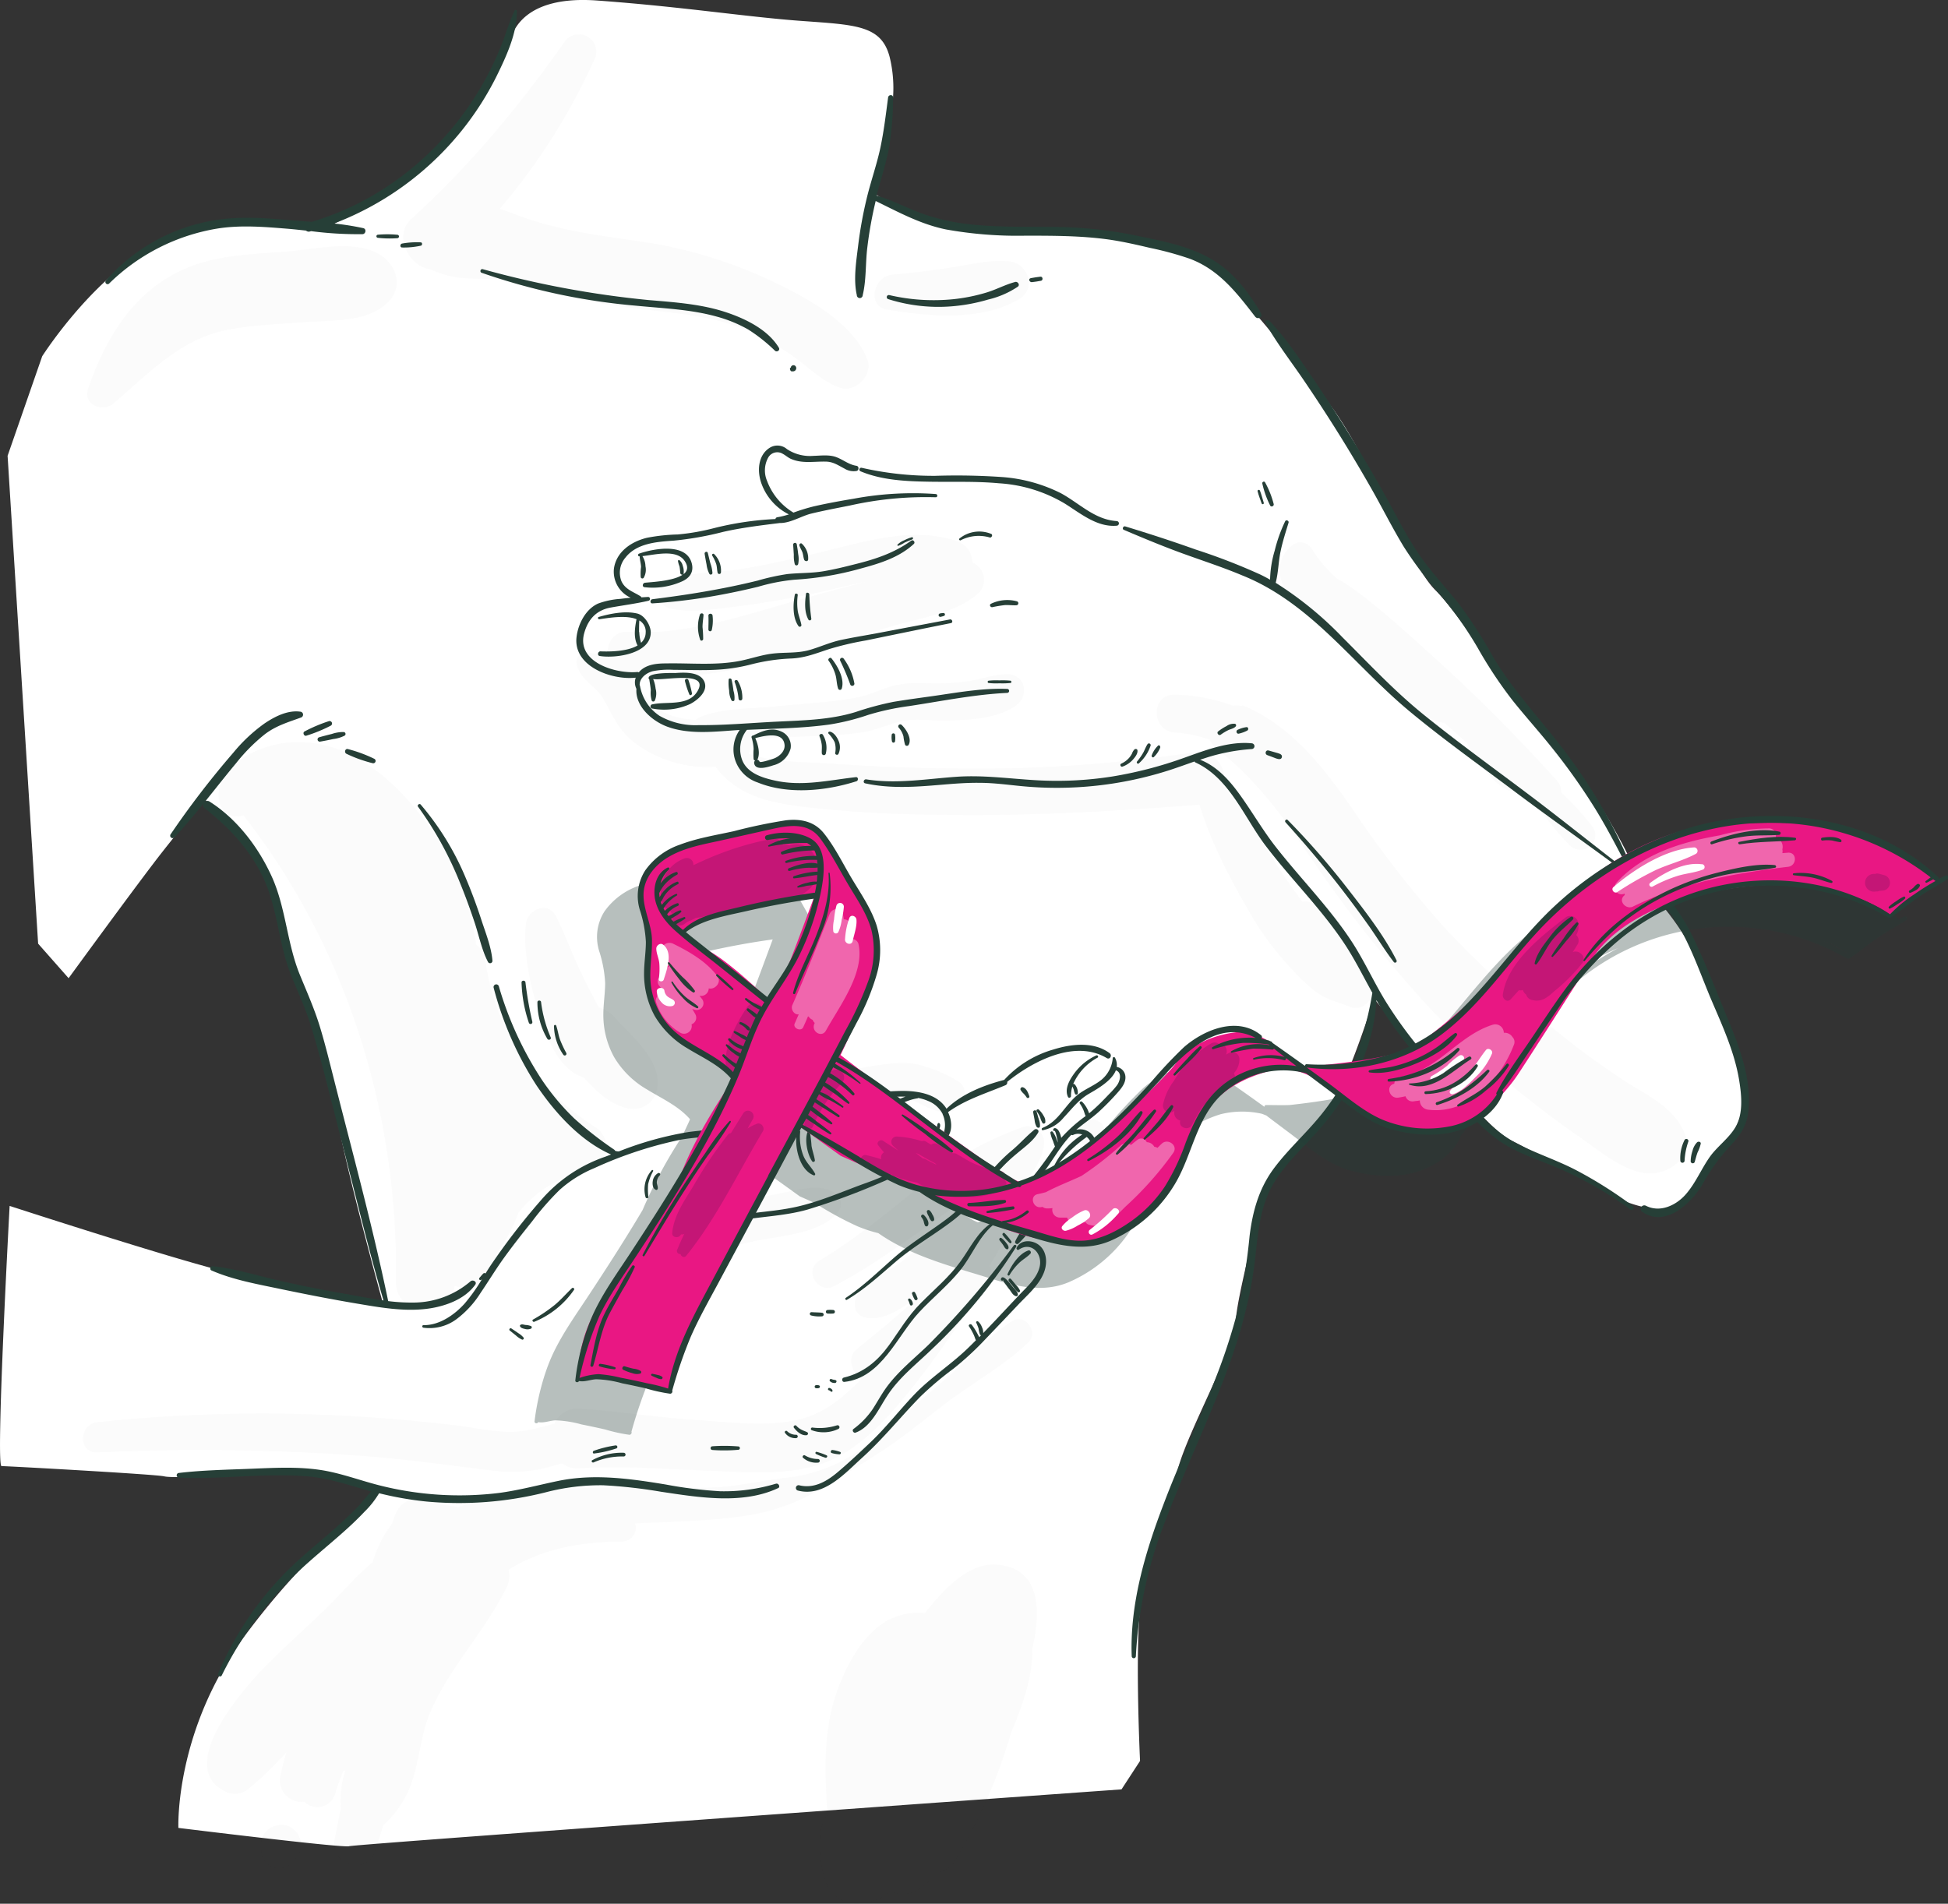 <?xml version="1.0" encoding="UTF-8"?> <svg xmlns="http://www.w3.org/2000/svg" viewBox="0 0 420.53 411.05"><rect x="0" y="0" width="420.53" height="411.05" fill="#333333" stroke="none"/> <defs> <style>.cls-1{isolation:isolate;}.cls-2{fill:#fff;}.cls-3{opacity:0.02;}.cls-4{fill:#231f20;}.cls-5,.cls-6{fill:#263f37;}.cls-6{opacity:0.33;mix-blend-mode:multiply;}.cls-7{fill:#e91783;}.cls-8{fill:#f066ad;}.cls-9{fill:#c41676;}</style> </defs> <g class="cls-1"> <g id="Слой_2" data-name="Слой 2"> <g id="OBJECTS"> <path class="cls-2" d="M9.11,76.92s12.29-19.31,26.77-25,28.53-2.19,30.28-2.63A26,26,0,0,1,71,48.83s18-8.34,25-17.56a233,233,0,0,0,14-21.5s.44-11,18.88-9.66,32,3.51,43.89,4.39,17.55.88,19.31,7.9a28.21,28.21,0,0,1,0,13.17l-3.95,15.8S201.78,51,215,50.14s36.43,2.2,42.13,4.39,19.75,20.19,29,31.6,17.56,35.12,23.7,41.26,18.44,25.9,24.14,32a91.58,91.58,0,0,1,14.05,18.87c4.82,8.34,5.7,11.85,5.7,11.85a59.18,59.18,0,0,1,11.85,15.36c4.83,9.22,12.29,25,11,32.48S369,251.16,369,251.16s-2.19,6.14-5.26,8.78-11,.44-13.61-.88-20.19-11-23.7-12.73-6.58-5.7-13.61-12.73-16.24-18-16.24-18-6.58,21.94-12.72,29-11.85,10.53-12.29,15.8-4.39,18.87-4.83,25-9.66,22.39-12.29,31.17-6.14,19.31-7.9,27.65-.44,36-.44,36l-4,6.14S76.7,398.19,75.38,398.63s-36.87-3.95-36.87-3.95S37.63,373.61,53,353s26.33-26.33,27.65-29.4-.88-2.2-.88-2.2-13.17-5.26-22.39-3.95-20.18,1.76-21.94,1.32S1.64,316.56.33,316.56s1.75-56.18,1.75-56.18,43,14,50,14.92,30.72,6.58,30.72,6.58S73.19,247.21,72.31,238s-8.78-29.84-8.78-29.84-3.07-14.05-5.71-18.88-13.6-16.67-13.6-16.67S39.83,177.86,35,184s-20.19,27.21-20.19,27.21l-6.58-7.46L1.64,98.42Z"></path> <g class="cls-3"> <path class="cls-4" d="M53.25,163.17c-3.88,2.3-7.62,6.71-5.37,11.29a3.61,3.61,0,0,0,3.17,1.81,5.37,5.37,0,0,0,1.52-.24C74.93,204.69,86,240.38,85.49,276.61c-.12,7.87,11.45,8.18,12.66,1,3.18,1.29,7.24.21,8.22-3.88.28-1.17.61-2.29,1-3.38a32.7,32.7,0,0,0,4.54-8.5c3.64-4.62,8.76-7.78,15.44-9.27,4.42-1,4.64-7,1.2-9.16-12.68-8.16-21.8-20.91-23.77-36a4.84,4.84,0,0,0-2-3.46c-1.28-8-3.59-15.77-8.24-22.8-6-9-15-18.8-26.19-20.58A22.73,22.73,0,0,0,53.25,163.17Z"></path> <path class="cls-4" d="M24.42,87.16c7.67-6.53,14.48-14,24.82-16,5.35-1,10.87-1.2,16.3-1.61,6-.46,13.76.18,18.29-4.37,3.08-3.08,1.94-7.48-1.27-9.82-5.33-3.91-14.92-1.45-21.1-1-6.61.5-13.55.67-19.83,3C29.62,61.78,23,72.28,19,84,17.85,87.32,22.14,89.09,24.42,87.16Z"></path> <path class="cls-4" d="M92.88,58.12a20.82,20.82,0,0,0,8.78,2c2.79.11,5.56.14,8.35.32,1.44.58,2.89,1.13,4.4,1.59a148.33,148.33,0,0,0,24.38,4.73c8,1,15.66,1.47,23.12,4.84a56.8,56.8,0,0,1,10,5.82c3.16,2.31,5.59,4.89,9.34,6.25,3.33,1.21,7.25-2.61,6-6-3-7.84-12.74-13.2-20-16.66A99.88,99.88,0,0,0,140,52.41C130.6,51,121.27,50,112.34,46.71c-1.5-.56-3-1.11-4.49-1.61A134.7,134.7,0,0,0,128.24,13a3.75,3.75,0,0,0-6.47-3.79c-9.69,13.74-20.4,26.66-32.89,38C84.76,50.85,88.36,57.64,92.88,58.12Z"></path> <path class="cls-4" d="M191.56,66.85c8.87,1.48,20.28,2.55,28.36-2.23,4-2.35,2-7.85-2.22-8.21s-8.17.71-12.16,1.34c-4.29.67-8.64,1.19-13,1.58C188.63,59.69,187,66.09,191.56,66.85Z"></path> <path class="cls-4" d="M218.43,285.3c-5.6,3.69-10,8.82-15.1,13.16s-10,8.38-15,12.58a34.17,34.17,0,0,1-18.91,8.08c-5.33.63-10.51,1.9-15.9,2.09-10.91.36-21.95-.42-32.82.34-6.68.47-14.91,1.1-21.72,3.9-.7-.15-1.42-.26-2.2-.36-2-.26-4-.86-6-1.22a4.47,4.47,0,0,0-4.83,2,10.5,10.5,0,0,0-1.23,3,26.54,26.54,0,0,0-4.27,8.46c-3.22,2.66-6.12,6-8.82,8.74-4.59,4.61-9.51,8.86-14.09,13.48s-19.9,21.81-9,27.2a4.58,4.58,0,0,0,5.32-.69,75.84,75.84,0,0,0,8-7.77c-.5,1.65-.93,3.31-1.27,5a4.62,4.62,0,0,0,5.09,5.73,4,4,0,0,0,6.63-1.62,41.47,41.47,0,0,1,1.84-5.08,3.43,3.43,0,0,0,.44-.09,21,21,0,0,0-1,8.3c-.47,2.18-.9,4.37-1.34,6.56-1.15,5.73,7.06,8.1,8.81,2.43q.84-2.7,1.65-5.4a22.14,22.14,0,0,0,6.33-9.82c1.53-4.66,1.79-9.61,3.67-14.18,4.11-10,12.09-17.89,16.75-27.62a5.45,5.45,0,0,0,.31-3.54c.23-.14.44-.3.67-.44,7.27-4.33,15.38-5.59,23.76-5.71a2.9,2.9,0,0,0,2.86-3.88c7.46-.36,14.94-.46,22.37-1.46A44.07,44.07,0,0,0,174.4,323c5.2-2.7,10.15-6,15.1-9.14,5.19-3.28,9.89-7.23,14.77-10.95,5.8-4.41,12.44-8,17.7-13.06C224.32,287.62,221.25,283.45,218.43,285.3Z"></path> <path class="cls-4" d="M64.35,396.19l0-.08a3.28,3.28,0,0,0-1.09-1.19,3.22,3.22,0,0,0-1.44-.75,4.66,4.66,0,0,0-3.25.42l-.1.05a4.26,4.26,0,0,0-2.14,3.73l.06,1.24a3.87,3.87,0,0,0,2.35,3.5,3.76,3.76,0,0,0,2,.26,3.68,3.68,0,0,0,2.2-1.05l.78-.89.68-.87a3.35,3.35,0,0,0,.51-1.61,2.24,2.24,0,0,0,0-1.15A3.35,3.35,0,0,0,64.35,396.19Z"></path> <path class="cls-4" d="M138.93,268.13c-2.62,1.91-1.2,6.82,2.38,5.64,6.82-2.24,13.81-4,20.8-5.62,5.9-1.38,15.2-1.54,19-6.72a2.91,2.91,0,0,0-1-3.95c-3-1.68-5.94-.93-9.19-.31-4,.75-7.94,1.69-11.87,2.6C151.78,261.43,145,263.74,138.93,268.13Z"></path> <path class="cls-4" d="M220.87,243.35A71.49,71.49,0,0,0,198.73,256c-7,5.75-14,11.5-21.78,16.17-3.51,2.1-.4,7.38,3.2,5.47,10.27-5.44,19.46-12.74,29.1-19.26-2.08,2.36-4.23,4.66-6.48,6.86a78,78,0,0,1-8.9,7.75c-3,2.14-7.43,3.69-9,7.14-.75,1.62-.24,3.84,1.75,4.29,4.42,1,8.55-2.32,11.95-4.84.3-.23.59-.47.9-.7l-.41.4c-4.52,4.25-9.36,8.19-14.06,12-2.26,1.85-1.12,5.07,1,6.41-3.43,3.58-7.31,6.85-11.82,8.33-7.09,2.33-16.31,1.07-23.61.62-8.51-.53-16.92-1.94-25.42-2.46a5.43,5.43,0,0,0-5.49,3.2,50.77,50.77,0,0,1-7,1.65c-4.74.58-9.85-.74-14.54-1.29-5.11-.6-10.24-1.1-15.36-1.5a337.43,337.43,0,0,0-61.71.85c-4.07.43-4.26,6.69,0,6.5a478.19,478.19,0,0,1,58.28.84c9.34.74,18.57,2.08,27.86,3.18a30.61,30.61,0,0,0,11.78-1c.79-.2,1.58-.43,2.36-.65a5.62,5.62,0,0,0,3.81,1.07c9.68-.56,19.11.19,28.76.56,8.3.32,17.91,1.15,25.65-2.41,7.35-3.38,12.94-10,17.87-16.19,5.69-7.16,10.67-14.83,15.78-22.41a3.58,3.58,0,0,0,.39-3.39,57.61,57.61,0,0,0,5.9-11.49,2.58,2.58,0,0,0-1.08-2.94c2.8-3.63,6.69-7.32,7-12.05A3.55,3.55,0,0,0,220.87,243.35Z"></path> <path class="cls-4" d="M282.81,194.82a3.24,3.24,0,0,0-1.68-.1c-1-1.42-2.06-2.86-3.07-4.29-4.78-6.82-8.65-14.37-14-20.72a5.69,5.69,0,0,0-6.73-7.19,315,315,0,0,1-52,3.4q-12.76-.12-25.51-1c-5.86-.42-12.51-.2-18.25-2.16a4.07,4.07,0,0,0,.36-3c2.46-.2,4.89-.48,7.13-.58,5.74-.25,11.56-.22,17.24-1.11,2.65-.42,4.94-1.44,7.49-2.15,3.08-.86,6-.38,9.2-.36,5.1,0,12.18-.18,16.4-3.28,2.76-2,2-6.6-1.8-6.68-2.88-.06-5.46,1-8.28,1.45a49.07,49.07,0,0,1-9.38.49,26,26,0,0,0-6.65.44c-2.83.68-5.37,2.08-8.25,2.63-5.78,1.09-11.81,1.33-17.66,1.93-5.32.55-11.54.27-16.47,2.41a2,2,0,0,0-.7.52c-4.1-.34-8-1.15-10.81-5.16-1.19-1.68-1.94-3.41-3.09-4.93,12.6,2.14,24.58-1.15,36.77-4.55q9.85-2.76,19.68-5.66c6-1.8,13.88-2.8,18.6-7.24a4,4,0,0,0-1.46-6.45,4.75,4.75,0,0,0-3.3-4.61c-9.63-3.31-20.19.17-29.64,2.44-5.18,1.24-10.37,2.42-15.62,3.35-5.42,1-11.27.81-16.54,2.25-3.07.84-3.36,5.85,0,6.51,4.64.92,9.61.09,14.27-.49,5.09-.64,10.14-1.5,15.17-2.5,4.16-.82,8.43-2,12.71-2.82-4.79,1.27-9.57,2.55-14.34,3.89-12,3.36-24.49,7.78-37.15,6.93-3.09-.21-4.65,2.85-4.18,5.39a21.11,21.11,0,0,0-4.86-.88,2,2,0,0,0-1.9,2.5c.9,3.61,4.13,4.56,5.82,7.58,2,3.52,3.16,6.52,6.42,9.15a26,26,0,0,0,17.75,5.36,3.91,3.91,0,0,0,.3.45c4.66,5.88,11.34,7.27,18.43,8.2a262,262,0,0,0,28.7,1.71c19,.4,38-.68,56.91-2.15h.1c2.6,8.52,7.09,16.88,11.53,24.45a65.27,65.27,0,0,0,8.8,11.48,36.81,36.81,0,0,0,5,4.62c2.27,1.61,4.71,2.07,7.24,3.12,3.15,1.3,6.3-3.1,4.44-5.79C292.06,205.89,290.07,197.22,282.81,194.82Z"></path> <path class="cls-4" d="M279.48,129.62c2.51,2.15,5.7,3.57,8.37,5.54.71.52,1.4,1.07,2.09,1.62,1.47,1.73,3,3.43,4.49,5.12,2.82,3.14,5.85,6.07,8.94,8.94,2.59,2.39,4.92,4.82,8.48,5.24l4.92,4.4a16.63,16.63,0,0,0,2.38,4.12c1.6,2,3.76,4.73,6.06,5.84a2.16,2.16,0,0,0,2.4-.3l3.59,3.19a4.16,4.16,0,0,0,.45.32,67.22,67.22,0,0,0,7.27,8.92,3.35,3.35,0,0,0,3.87.5,2.64,2.64,0,0,0,1.14-1.15,3.11,3.11,0,0,0,0-3.22,62.64,62.64,0,0,0-6.94-7.63,3.37,3.37,0,0,0-.95-2.57,369.18,369.18,0,0,0-26.5-26.58c-4.35-3.92-8.68-7.9-13.24-11.58a65.61,65.61,0,0,0-6.36-4.66c-.24-.15-.66-.36-1.16-.61a27.93,27.93,0,0,1-5.59-6.55,2.87,2.87,0,0,0-3.91-1C274.93,120.63,275.62,126.33,279.48,129.62Z"></path> <path class="cls-4" d="M363.73,244.86c-2.4-6-8.45-8.42-13.58-11.82-4.48-3-8.86-6.12-13-9.49A228.91,228.91,0,0,1,312,200.49,233.36,233.36,0,0,1,292,174.74c-6.23-9-13.39-18.22-23.81-22.47l-.05.18a5.57,5.57,0,0,0-2-.06A38.65,38.65,0,0,0,253.65,150c-5.28-.16-5.19,7.8,0,8.15a28.34,28.34,0,0,1,7.48,1.54,5,5,0,0,0,1.58,2c8.43,6.59,14.14,14.4,20.09,23.24A272.27,272.27,0,0,0,303.6,212a194.57,194.57,0,0,0,23.81,23.27c4.45,3.6,9,7.07,13.73,10.32,4.37,3,10.58,8.44,16.16,7.71C361.07,252.81,365.55,249.35,363.73,244.86Z"></path> <path class="cls-4" d="M133.39,220.48a8.22,8.22,0,0,0-1.56-1.62,8,8,0,0,0-2.58-1.36c-.36-.67-.7-1.27-.83-1.52-1.08-2.08-2.15-4.18-3.15-6.29-1.87-3.92-3.31-8-5.28-11.9-1.71-3.31-6.16-1.38-6.45,1.75-.56,6,.76,12.52,2.55,18.24,1.57,5,3.77,12.22,9,14.5.31.13.61.24.92.34,2.68,3,5.68,5.81,9.32,6.63,4.29,1,7.2-2.54,6.58-6.59C141.22,228.05,136.85,224,133.39,220.48Z"></path> <path class="cls-4" d="M215.37,337.86c-6.4-.6-11.88,5.67-15.72,10.46a14.1,14.1,0,0,0-8.54,1.85c-4.92,3.12-8.08,8.9-10.1,14.19-3.37,8.81-3,18.23-2.34,27.51a6.74,6.74,0,0,0-1.54,3.66,24.37,24.37,0,0,0,1,10.42,7.12,7.12,0,0,0,6.71,5.1,12.29,12.29,0,0,0,7.43-2.6,6.82,6.82,0,0,0,7-1.13,29.74,29.74,0,0,0,3.23-3,5.55,5.55,0,0,0,3.66-2.5A117.5,117.5,0,0,0,218,375c.07-.26.16-.55.25-.85,2.5-5.9,4.7-12.2,4.61-18.24C224.9,346.93,224.24,338.7,215.37,337.86Z"></path> <path class="cls-4" d="M170.57,239.8c6.17-1,12.45-1.79,18.68-2.41,2.87-.28,5.93-.79,8.59.54,2.24,1.13,3.86,2.08,6.43,2.23a3.87,3.87,0,0,0,3.69-2.81l.2-.59a3,3,0,0,0-1.35-3.3,31.74,31.74,0,0,0-7.11-3.17c-3.41-1.2-7-.71-10.45-.24a50.44,50.44,0,0,0-19.76,7.19A1.41,1.41,0,0,0,170.57,239.8Z"></path> <path class="cls-4" d="M238.11,243.08a2.16,2.16,0,0,0-.73-.8,1.53,1.53,0,0,0-.63-.36,2.2,2.2,0,0,0-1.1-.25l-.76.1-.68.29a2.19,2.19,0,0,0-.8.74,2.11,2.11,0,0,0-.51,1,7,7,0,0,0-.11.8,2.84,2.84,0,0,0,.39,1.45.54.54,0,0,1,.07.13l.16.28a2.6,2.6,0,0,0,4.48,0c.05-.1.11-.19.16-.28s0-.09.07-.13a2.84,2.84,0,0,0,.39-1.45,5.31,5.31,0,0,0-.11-.8C238.31,243.54,238.21,243.31,238.11,243.08Z"></path> </g> <path class="cls-5" d="M57.13,158.57c2.43-1.87,5-2.6,7.84-3.64a.65.65,0,0,0-.17-1.27c-2.74-.37-5.57,1.1-7.77,2.6a35.1,35.1,0,0,0-6.67,6.27,190.81,190.81,0,0,0-13.54,17.63.53.53,0,0,0,.83.65c4.79-5.12,8.94-10.78,13.42-16.15A38.36,38.36,0,0,1,57.13,158.57Z"></path> <path class="cls-5" d="M71,155.71a32.79,32.79,0,0,0-5.23,2.21c-.52.23-.15,1.13.39.92a32.18,32.18,0,0,0,5.25-2.16A.53.53,0,0,0,71,155.71Z"></path> <path class="cls-5" d="M74.18,158.06a7.58,7.58,0,0,0-2.53.41c-.92.23-1.83.46-2.74.72a.48.48,0,0,0,.25.93c.94-.16,1.87-.35,2.8-.55a7.28,7.28,0,0,0,2.43-.73A.42.42,0,0,0,74.18,158.06Z"></path> <path class="cls-5" d="M74.86,162.79a29.38,29.38,0,0,0,5.59,2,.51.51,0,0,0,.39-.93,30.31,30.31,0,0,0-5.69-2.11C74.48,161.53,74.22,162.55,74.86,162.79Z"></path> <path class="cls-5" d="M114.92,220.63a78.12,78.12,0,0,1-1.48-8.47c0-.54-.88-.55-.85,0a29.77,29.77,0,0,0,1.58,8.68A.39.39,0,0,0,114.92,220.63Z"></path> <path class="cls-5" d="M118.89,224a27.7,27.7,0,0,1-2.08-7.58c0-.5-.81-.52-.79,0a15.45,15.45,0,0,0,2.14,7.89C118.4,224.68,119.06,224.46,118.89,224Z"></path> <path class="cls-5" d="M122.24,227.35a24,24,0,0,1-1.39-3c-.32-.94-.44-1.94-.77-2.87a.25.25,0,0,0-.49.06,11.3,11.3,0,0,0,2,6.17A.36.36,0,0,0,122.24,227.35Z"></path> <path class="cls-5" d="M90.24,174.17a75.93,75.93,0,0,1,9.05,16.42c1.16,2.83,2.2,5.7,3.17,8.6s1.55,6,2.91,8.55a.51.51,0,0,0,.94-.26c-.23-3-1.51-6.14-2.44-9s-2.05-5.9-3.27-8.77a59.78,59.78,0,0,0-9.79-16C90.54,173.42,90,173.83,90.24,174.17Z"></path> <path class="cls-5" d="M60.11,276.47c-4.69-1.08-9.42-2.56-14.22-3.08-.47-.05-.69.73-.25.92,4.78,2.09,10.16,3,15.24,4.08,5.32,1.1,10.64,2.15,16,3.05,5,.84,10.27,1.81,15.39,1.14,3.75-.49,8.06-2,10.33-5.2.43-.61-.46-1.14-1-.74a19,19,0,0,1-12.32,4.61,40.2,40.2,0,0,1-5.48-.32c-3.35-16.16-7.73-32.13-11.77-48.13-.95-3.75-1.87-7.5-3-11.2s-2.77-7.4-4.28-11.08c-2.76-6.73-3-14.14-5.89-20.82-2.86-6.5-7.59-12.82-13.65-16.64-.84-.53-1.88.75-1.08,1.39,5.19,4.13,9.62,8.73,12.55,14.76,3.24,6.66,3.36,14.1,6,20.93,1.36,3.51,3,6.9,4.16,10.49S69,228,70,231.72q3,11.76,6,23.51c2.16,8.55,4.29,17.1,6.79,25.56-2.74-.38-5.48-.93-8.18-1.41C69.7,278.53,64.89,277.58,60.11,276.47Z"></path> <path class="cls-5" d="M166,242.05c.49-.33.19-1.27-.44-1a38.19,38.19,0,0,1-8.19,2.36c-2.87.45-5.77.63-8.65,1a72.46,72.46,0,0,0-15.11,4.2l-.16,0a2.34,2.34,0,0,1-.66-.13.64.64,0,0,0-.23-.27,77.75,77.75,0,0,1-8.62-6.74,51.54,51.54,0,0,1-7.08-8.5,74.75,74.75,0,0,1-9.17-20,.58.58,0,0,0-1.12.31,72.66,72.66,0,0,0,9.2,21c4,5.95,9.49,12.05,16.14,15l-1.32.5a32,32,0,0,0-13.48,9A144.57,144.57,0,0,0,106,273.11c-.41.61-.8,1.23-1.19,1.86a.41.41,0,0,0-.13-.08.38.38,0,0,0-.35.09c-.29.29-.55.62-.82.93a.28.28,0,0,0,.4.4l.14-.12a38.9,38.9,0,0,1-3.69,5.21c-2.17,2.45-5.5,4.79-8.93,4.72-.36,0-.35.53,0,.56a9.78,9.78,0,0,0,7-1.76,21,21,0,0,0,5.27-5.69c1.73-2.53,3.31-5.16,5.11-7.65,1.94-2.69,4-5.3,6.08-7.89a60.17,60.17,0,0,1,5.9-6.75,26.23,26.23,0,0,1,7.51-4.72,87,87,0,0,1,18.49-6.11C153,245,160.57,245.66,166,242.05Z"></path> <path class="cls-5" d="M199.19,248.43a10.23,10.23,0,0,0,2.93-1.66c.24-.19,0-.56-.28-.49-1.7.46-3.28,1.29-5,1.73s-3.48.5-5.21.81a.27.27,0,0,0,0,.52,14.81,14.81,0,0,0,6.29-.48c-2.78,3.26-6.63,5-10.71,6.48-5.36,1.9-10.66,4.36-16.26,5.44-5,1-10.15,1-15.06,2.38a22,22,0,0,0-6.09,2.77h-.09a11.94,11.94,0,0,0-7.21,4.31c-.08.1.08.25.19.18,1.15-.74,2.24-1.57,3.43-2.25.58-.32,1.18-.59,1.78-.85a26.9,26.9,0,0,0-4.11,4.15.37.37,0,0,0,.52.52c2.27-1.9,4.29-4.09,6.85-5.62a23.39,23.39,0,0,1,7.38-2.65c5.22-1.06,10.6-1.08,15.75-2.54a146.62,146.62,0,0,0,15.91-5.87C193.67,253.86,197.45,251.91,199.19,248.43Z"></path> <path class="cls-5" d="M141,252.87a.18.18,0,0,0-.28-.21,6.21,6.21,0,0,0-1.35,5.86c.11.3.62.28.6-.09a13.2,13.2,0,0,1-.05-2.74A10.61,10.61,0,0,1,141,252.87Z"></path> <path class="cls-5" d="M142.08,253.29a2.36,2.36,0,0,0-1.17,1.78c-.09.63,0,1.6.7,1.84.21.08.37-.11.39-.3.06-.46-.24-.92-.21-1.4a2.32,2.32,0,0,1,.66-1.44A.31.31,0,0,0,142.08,253.29Z"></path> <path class="cls-5" d="M172.06,244.3c-.64,3,.37,8.22,3.61,9.48.22.08.39-.2.29-.37-.76-1.4-2-2.43-2.58-4a11,11,0,0,1-.64-5C172.78,244,172.14,243.92,172.06,244.3Z"></path> <path class="cls-5" d="M175.91,250.48c-.16-1-.54-2-.72-3.06a24,24,0,0,0-.38-3.08c-.06-.17-.34-.25-.43-.05-.75,1.75-.11,4.91.93,6.44A.33.33,0,0,0,175.91,250.48Z"></path> <path class="cls-5" d="M187.56,246.75c-.25-1-.65-2-1-2.93a17.2,17.2,0,0,0-.95-2.54.1.1,0,0,0-.18.07,19.4,19.4,0,0,0,.9,3c.28.86.53,1.75.89,2.58C187.31,247.08,187.61,246.94,187.56,246.75Z"></path> <path class="cls-5" d="M195.47,246.78a5.61,5.61,0,0,0,1.62-.67.18.18,0,0,0-.14-.33c-.55.12-1.07.36-1.61.53s-1.12.25-1.64.47a.18.18,0,0,0,0,.35A6.12,6.12,0,0,0,195.47,246.78Z"></path> <path class="cls-5" d="M198.64,246.05a4.39,4.39,0,0,0,.58-.71,1.45,1.45,0,0,0,.41-.78.26.26,0,0,0-.39-.22c-.26.12-.39.46-.52.71a4.34,4.34,0,0,0-.38.82A.18.18,0,0,0,198.64,246.05Z"></path> <path class="cls-5" d="M200,245.79a2.35,2.35,0,0,0,.81-1c.15-.36.35-.92,0-1.24a.25.25,0,0,0-.35,0c-.23.25-.16.64-.24,1a3.58,3.58,0,0,1-.47,1.08C199.75,245.7,199.91,245.88,200,245.79Z"></path> <path class="cls-5" d="M202.07,244.86a2.9,2.9,0,0,0,.73-1.13c.13-.37.29-.88,0-1.2a.22.22,0,0,0-.3,0c-.23.27-.16.65-.24,1a3.28,3.28,0,0,1-.48,1.12C201.65,244.81,201.91,245,202.07,244.86Z"></path> <path class="cls-5" d="M111.85,287.83c-.48-.35-1-.68-1.47-1-.26-.17-.59.24-.34.45l1.38,1.11a4.59,4.59,0,0,0,1.3.86.29.29,0,0,0,.32-.42A4.55,4.55,0,0,0,111.85,287.83Z"></path> <path class="cls-5" d="M114.65,286.87a.32.32,0,0,0,0-.54,4,4,0,0,0-1.24-.25c-.33-.05-.77-.23-1.07,0a.2.2,0,0,0-.09.23c.1.41.65.54,1,.62A2,2,0,0,0,114.65,286.87Z"></path> <path class="cls-5" d="M123.46,278.15c-1.25,1.2-2.38,2.51-3.72,3.62a33.06,33.06,0,0,1-4.66,3.14c-.32.18,0,.62.28.48a19.16,19.16,0,0,0,8.56-6.89C124.1,278.22,123.7,277.92,123.46,278.15Z"></path> <path class="cls-5" d="M239.54,227.4c-3.44-2.57-8.28-2-12.14-.79a22.88,22.88,0,0,0-10.61,6.56h0c-4.37,1.14-9.14,3-12.46,6.23a4,4,0,0,0-.22-.34c-2.07-2.91-6-3.51-9.3-3.51a62.77,62.77,0,0,0-13.51,1.69,78,78,0,0,0-13.52,4c-.35.14-.08.62.23.56,3.68-.66,7.24-1.9,10.86-2.79a76.67,76.67,0,0,1,11.45-2,43.67,43.67,0,0,1,5.16-.23c-1,.36-1.92.82-2.91,1.19a57.34,57.34,0,0,1-6.05,1.61.35.35,0,0,0-.26.44.4.4,0,0,0-.12.51,44.59,44.59,0,0,1,1.73,4.4A17.11,17.11,0,0,0,189,248.5a.37.37,0,0,0,.68-.18,10.33,10.33,0,0,0-1.05-4.26,27.9,27.9,0,0,0-1.77-3.8,13.85,13.85,0,0,0,1.57-.13.19.19,0,0,0,0,.26A9.87,9.87,0,0,1,190,243.7a17.52,17.52,0,0,1,0,3.62.23.23,0,0,0,.42.11c1.27-2.2.11-5.69-1.59-7.33l0,0a22.9,22.9,0,0,0,3.48-.94c1.92-.66,3.68-1.69,5.71-2a.41.41,0,0,0,.21-.09,10.37,10.37,0,0,1,2.18.67,6,6,0,0,1,3.08,2.78l0,.06a5.57,5.57,0,0,1-.22,5.1c-.17.33.21.81.56.56,1.92-1.39,1.78-4.1.83-6.11,3.81-2.74,8.08-4,12.39-5.81a.62.62,0,0,0,.38-.72c5.59-4.51,14.68-9.23,21.51-5.13C239.62,228.86,240.15,227.86,239.54,227.4Z"></path> <path class="cls-5" d="M177.48,283.45c-.76-.09-1.52-.07-2.28-.13a.36.36,0,0,0-.1.71,7.07,7.07,0,0,0,2.38.19A.39.39,0,0,0,177.48,283.45Z"></path> <path class="cls-5" d="M179.85,282.85a7.23,7.23,0,0,0-1.23,0,.39.39,0,0,0,0,.77,7.23,7.23,0,0,0,1.23,0A.36.36,0,0,0,179.85,282.85Z"></path> <path class="cls-5" d="M219.42,249.16c1.6-1.37,3.61-2.76,4.69-4.6.31-.54-.38-1-.82-.63-1.64,1.33-3.11,3-4.73,4.37a35.39,35.39,0,0,0-4.58,4.58c-3,3.76-5.7,7.39-9.58,10.3-3.64,2.74-7.53,5.06-11,8.05s-6.87,6.39-10.81,9c-.26.17,0,.59.25.42,3.86-2.29,7.13-5.32,10.53-8.23,3.86-3.3,8.25-5.75,12.27-8.83,3.67-2.8,6.31-6.25,9.16-9.82A34.25,34.25,0,0,1,219.42,249.16Z"></path> <path class="cls-5" d="M236.93,228.37c.32-.18,0-.64-.28-.48a12.2,12.2,0,0,0-4.63,3.73c-1.06,1.43-2.29,3.44-1.47,5.22.15.33.66.16.65-.17a6.78,6.78,0,0,1,.3-2.07,4.12,4.12,0,0,1,.32.78,3.4,3.4,0,0,0,.26.82.33.33,0,0,0,.59-.08,2.67,2.67,0,0,0-.61-1.92.34.34,0,0,0-.38-.15A12,12,0,0,1,236.93,228.37Z"></path> <path class="cls-5" d="M224.5,243.23a3.44,3.44,0,0,0-.23-1.51c-.17-.58-.34-1.16-.5-1.74a.38.38,0,0,0-.73.2c.1.56.21,1.11.31,1.66a3.6,3.6,0,0,0,.45,1.49C224,243.56,224.44,243.59,224.5,243.23Z"></path> <path class="cls-5" d="M225.66,242.36a2.18,2.18,0,0,0-.39-1.47,5.1,5.1,0,0,0-1-1.29c-.24-.22-.69.07-.47.36a6.2,6.2,0,0,1,.74,1.27,4.76,4.76,0,0,0,.54,1.29A.36.36,0,0,0,225.66,242.36Z"></path> <path class="cls-5" d="M199.45,262.36a.35.35,0,0,0-.5.5,2.65,2.65,0,0,1,.46.86,3.63,3.63,0,0,0,.27.9.38.38,0,0,0,.65,0C200.69,263.87,200,262.86,199.45,262.36Z"></path> <path class="cls-5" d="M201,263.57a.4.4,0,0,0,.68-.28,2.28,2.28,0,0,0-.41-1.07,2.3,2.3,0,0,0-.65-.91.36.36,0,0,0-.54.31,3,3,0,0,0,.41,1A3.21,3.21,0,0,0,201,263.57Z"></path> <path class="cls-5" d="M221.62,236.93c.18.31.7.11.58-.24-.24-.73-.59-1.67-1.39-1.93a.42.42,0,0,0-.47.61,3.69,3.69,0,0,0,.65.77A5.2,5.2,0,0,1,221.62,236.93Z"></path> <path class="cls-5" d="M241.08,230.37a3.21,3.21,0,0,0-.39-2,.26.26,0,0,0-.47.06,6.8,6.8,0,0,1-2.36,4.65c-1.43,1.18-3.19,1.88-4.7,2.93-3.13,2.19-4.42,6.05-8.1,7.52-.25.09-.25.54.07.5a7.8,7.8,0,0,0,4.49-2.72c1.78-1.88,3.15-3.79,5.44-5.13,1.73-1,4.95-2.8,5.83-5.08,1.37.49.92,2.27.26,3.21a17.33,17.33,0,0,1-1.66,1.87c-1.16,1.22-2.33,2.44-3.6,3.54-.25.23-.51.44-.78.66a6.21,6.21,0,0,0-1.49-2.47c-.23-.27-.7.08-.5.38a7.45,7.45,0,0,1,.78,1.41c.17.41.27.88.47,1.28a32.3,32.3,0,0,0-5.28,4.71,4.31,4.31,0,0,0-.6-1.61c-.23-.36-.94-.82-1.13-.17a.22.22,0,0,0,.27.27c.27-.1.63,2,.75,2.43l0,.07c-.09-.21-.19-.41-.27-.61a5.85,5.85,0,0,0-.86-1.71.3.3,0,0,0-.5.21,7.24,7.24,0,0,0,.59,1.83,10.56,10.56,0,0,0,.41,1.15,84.35,84.35,0,0,1-5,6.81c-2.32,2.66-5.26,4.91-7.41,7.7-.3.38.09,1.09.58.75a34.79,34.79,0,0,0,4.53-4.22c1.49-1.51,2.93-3.07,4.26-4.71,2.31-2.84,4-6.23,6.57-8.86a.34.34,0,0,0,.36.05,2.53,2.53,0,0,1,2-.1,16.56,16.56,0,0,0-6.19,7c-.08.18.2.33.31.19a31.86,31.86,0,0,1,6.73-6.59l.1-.09a2.79,2.79,0,0,1,.89,1.28,4.89,4.89,0,0,1-.87,4.09,22.92,22.92,0,0,1-4.42,4.26,3,3,0,0,0-.6-1.65c-.32-.46-.95-1.24-1.57-1.2a.23.23,0,0,0-.22.29c.18.51.78.87,1.08,1.33s.46,1.13.77,1.67c0,0,0,0,0,0-.22.19-.43.38-.63.58a67.27,67.27,0,0,0-5.24,5.7c-1.55,1.87-3.55,3.89-4.57,6.1a.44.44,0,0,0,.7.53,27.66,27.66,0,0,0,3.48-4.19c1.13-1.42,2.29-2.83,3.5-4.19s2.61-2.79,4-4.08c1.26-1.14,2.65-2.16,3.79-3.42,1.61-1.8,2.86-4.58,1.55-6.91a3.44,3.44,0,0,0-3.89-1.73c1.56-1.33,3.28-2.45,4.81-3.83a54.53,54.53,0,0,0,4.25-4.35c.82-.94,1.7-2.09,1.54-3.42A2.26,2.26,0,0,0,241.08,230.37Z"></path> <path class="cls-5" d="M182.27,298.38c8.1-.88,11.39-10,16.24-15.14,2.81-3,6-5.6,8.64-8.79s4-7.18,7.14-9.87c.25-.22-.08-.67-.36-.47-3,2.08-4.46,5.32-6.52,8.18-2.43,3.39-5.65,6.07-8.56,9s-4.65,6-6.93,9.16c-2.51,3.47-5.56,6-9.77,7C181.64,297.57,181.73,298.44,182.27,298.38Z"></path> <path class="cls-5" d="M179.46,299.88a1.14,1.14,0,0,0-.4-.19c-.31-.08-.45.42-.13.49a1,1,0,0,1,.44.28c.15.13.42,0,.35-.21A.7.7,0,0,0,179.46,299.88Z"></path> <path class="cls-5" d="M180.35,298.6c.23-.09.35-.46.08-.58a1.6,1.6,0,0,0-.47-.11,2.23,2.23,0,0,1-.44-.13.28.28,0,0,0-.36.07.29.29,0,0,0,0,.37A1.4,1.4,0,0,0,180.35,298.6Z"></path> <path class="cls-5" d="M176.5,299.08h-.29a.34.34,0,0,0-.34.33.35.35,0,0,0,.34.34h.29a.71.71,0,0,0,.36-.08.3.3,0,0,0,0-.51A.83.83,0,0,0,176.5,299.08Z"></path> <path class="cls-5" d="M196.52,280.48a.27.27,0,0,0-.43.33,3.17,3.17,0,0,1,.19.42,4.75,4.75,0,0,0,.17.49c.15.32.6.13.62-.17A1.45,1.45,0,0,0,196.52,280.48Z"></path> <path class="cls-5" d="M198.08,280.32a6.66,6.66,0,0,0-.54-1.22c-.16-.36-.79-.1-.64.26a6.49,6.49,0,0,0,.55,1.23A.35.35,0,0,0,198.08,280.32Z"></path> <path class="cls-5" d="M200.43,290.38c-3.11,3-6.61,5.76-9.15,9.3-1.05,1.47-1.91,3.07-2.89,4.58a17.62,17.62,0,0,1-4.15,4.29c-.36.29,0,.93.46.78,3.29-1.18,5-5.17,6.8-7.9,2.57-4,6.39-6.93,9.77-10.21a114.16,114.16,0,0,0,18.1-22c.21-.34-.29-.6-.52-.3A192.88,192.88,0,0,1,200.43,290.38Z"></path> <path class="cls-5" d="M180.67,307.76a12.24,12.24,0,0,1-5.24.48.3.3,0,0,0-.16.58,7.44,7.44,0,0,0,5.73-.29A.42.42,0,0,0,180.67,307.76Z"></path> <path class="cls-5" d="M174.09,309.89c.31,0,.5-.46.17-.64s-.83-.33-1.23-.54a3.94,3.94,0,0,1-1.12-.86c-.25-.28-.75.09-.53.41C172,309.08,173,310,174.09,309.89Z"></path> <path class="cls-5" d="M171.92,309.79a2.71,2.71,0,0,1-2-.77c-.22-.23-.66.08-.46.35a2.71,2.71,0,0,0,2.43,1.15A.37.37,0,0,0,171.92,309.79Z"></path> <path class="cls-5" d="M228.37,256.33a.38.38,0,0,0,.27-.35c.05-.43-.45-.73-.68-1a7.22,7.22,0,0,1-.63-1.16c-.13-.29-.57-.13-.57.15a3,3,0,0,0,.45,1.52C227.45,255.85,227.83,256.48,228.37,256.33Z"></path> <path class="cls-5" d="M215.8,267.83c.27.34.55.68.79,1.05s.37.72.76.86a.29.29,0,0,0,.35-.2c.12-.45-.24-.87-.5-1.21a4.84,4.84,0,0,0-1-1C215.87,267.1,215.59,267.57,215.8,267.83Z"></path> <path class="cls-5" d="M218,268.41c.21.16.45-.15.34-.35a10.55,10.55,0,0,0-1.44-1.76c-.25-.29-.66.13-.42.42A10.19,10.19,0,0,0,218,268.41Z"></path> <path class="cls-5" d="M224.4,268.92c-1.42-1.23-4-1.36-4.92.46-.14.27.16.65.45.45,2.74-1.85,5.18.88,4.5,3.73-.58,2.41-2.64,4.21-4.29,5.94-2.63,2.77-5.23,5.6-7.89,8.34a2.57,2.57,0,0,0-.27-1.28,2.9,2.9,0,0,0-.82-1.22c-.17-.15-.53,0-.42.24a11.6,11.6,0,0,1,.51,1.27,6.1,6.1,0,0,0,.29,1.28.28.28,0,0,0,.26.17l-.41.42c-.11-.24-.24-.48-.36-.7a12.37,12.37,0,0,0-1.24-1.95c-.26-.34-.84,0-.59.34a12.27,12.27,0,0,1,1,1.79c.18.36.29.81.48,1.19-.63.63-1.25,1.25-1.89,1.86-3.64,3.49-7.9,6.2-11.4,9.85-3.31,3.48-6.24,7.29-9.75,10.58-2.11,2-4.24,4-6.42,5.86-2.45,2.14-5.35,4-8.73,3.15a.59.59,0,0,0-.31,1.13c5.67,1.53,10.22-3.72,14-7.12,4.52-4.1,8.26-8.79,12.51-13.14a70,70,0,0,1,7.16-6.05,65.86,65.86,0,0,0,7.09-6.58q3.52-3.68,7-7.36c1.9-2,4.25-4,5.34-6.61C226.12,273,226.11,270.39,224.4,268.92Z"></path> <path class="cls-5" d="M217.2,277.47c.25.35.5.7.76,1,.37.5.72,1.23,1.36,1.4a.33.33,0,0,0,.41-.31c0-.57-.44-.94-.79-1.36s-.88-1.05-1.33-1.57c-.25-.28-1.27-1.42-1.53-.47a.29.29,0,0,0,.53.22C216.48,276.65,217.07,277.28,217.2,277.47Z"></path> <path class="cls-5" d="M222,270c-2.07.71-3.63,3.18-4.48,5.07-.12.27.25.5.41.24a12.72,12.72,0,0,1,2.07-2.61c.75-.73,1.7-1.23,2.43-2C222.71,270.45,222.41,269.86,222,270Z"></path> <path class="cls-5" d="M220.21,278.69a3.74,3.74,0,0,0-.86-1.2c-.35-.43-.7-.86-1.06-1.28s-.75.14-.48.48l1,1.25a4.13,4.13,0,0,0,1,1.09A.31.31,0,0,0,220.21,278.69Z"></path> <path class="cls-5" d="M176.58,315.81a.39.39,0,0,0,0-.78,5.53,5.53,0,0,1-2.81-.78c-.31-.2-.7.28-.4.52A4.3,4.3,0,0,0,176.58,315.81Z"></path> <path class="cls-5" d="M178.44,314.23a13.87,13.87,0,0,0-2.11-.74c-.3-.11-.42.36-.13.47a13.85,13.85,0,0,0,2,.79C178.52,314.82,178.74,314.38,178.44,314.23Z"></path> <path class="cls-5" d="M179.59,313.75a6.67,6.67,0,0,0,1.64.26c.25,0,.4-.39.14-.51a7.23,7.23,0,0,0-1.6-.41C179.34,313,179.16,313.66,179.59,313.75Z"></path> <path class="cls-5" d="M167.5,320.36a38.86,38.86,0,0,1-12,1.63,91.86,91.86,0,0,1-11.8-1.46c-7.73-1.27-15.48-2.37-23.25-.76-4.23.88-8.37,2-12.67,2.58a70.29,70.29,0,0,1-26.13-1.7c-4.26-1.1-8.38-2.68-12.76-3.3-4.85-.69-9.76-.41-14.64-.22-5.23.21-10.53.3-15.73.92a.52.52,0,0,0,0,1c9.31.41,18.68-1.06,28-.26,4.58.39,8.84,1.89,13.23,3.13l.39.1c-1.08,1.13-2,2.43-3.1,3.53-1.51,1.56-3.11,3-4.74,4.48-3.41,3-7,5.86-10.23,9.07a69.39,69.39,0,0,0-15,22.32c-.2.46.58.79.8.34a79.27,79.27,0,0,1,16.27-22.18c3.16-3,6.58-5.75,9.84-8.65,1.63-1.44,3.21-2.93,4.7-4.51a19.79,19.79,0,0,0,3.16-4,72.21,72.21,0,0,0,10.31,1.8,76.66,76.66,0,0,0,25.65-2,46.57,46.57,0,0,1,12.43-1.52,106.83,106.83,0,0,1,12.48,1.4c8.07,1.2,17.55,2.82,25.25-.78C168.52,321.12,168.11,320.19,167.5,320.36Z"></path> <path class="cls-5" d="M128.15,315.76a15.39,15.39,0,0,1,6.49-1.28.4.4,0,0,0,0-.8,13.22,13.22,0,0,0-6.77,1.6C127.54,315.44,127.83,315.9,128.15,315.76Z"></path> <path class="cls-5" d="M133.07,312.74a.34.34,0,0,0-.18-.65,24.58,24.58,0,0,0-4.71,1.17c-.28.12-.28.62.08.58A24.12,24.12,0,0,0,133.07,312.74Z"></path> <path class="cls-5" d="M153.8,312.28a.4.4,0,0,0,0,.8,34.49,34.49,0,0,0,5.66-.05.37.37,0,0,0,0-.71A35.64,35.64,0,0,0,153.8,312.28Z"></path> <path class="cls-5" d="M62.44,49.42c1.2.11,2.41.24,3.63.37a.84.84,0,0,0,.84.19l.25-.07a78,78,0,0,0,11.08.65c.72,0,.93-1.13.18-1.3a57.12,57.12,0,0,0-6.31-1,65.13,65.13,0,0,0,35.05-31.73c2.07-4.2,4.47-9.33,4.43-14.11,0-.26-.38-.39-.5-.14a56.29,56.29,0,0,0-2.21,5.8c-.77,2.06-1.61,4.08-2.57,6.06a65.43,65.43,0,0,1-6.71,11A64.65,64.65,0,0,1,80,42.48,61.7,61.7,0,0,1,67.3,47.9c-1.85-.14-3.69-.26-5.5-.42-5.2-.46-10.4-.78-15.58.1a39.66,39.66,0,0,0-23.37,13,.48.48,0,0,0,.68.67A43.41,43.41,0,0,1,47,49.34C52.11,48.54,57.29,49,62.44,49.42Z"></path> <path class="cls-5" d="M85.76,51.43a.37.37,0,0,0,0-.74,22.45,22.45,0,0,0-4.26,0,.34.34,0,0,0,0,.65A22.45,22.45,0,0,0,85.76,51.43Z"></path> <path class="cls-5" d="M90.85,52.33a17.8,17.8,0,0,0-4,.25c-.54.06-.56.9,0,.86a17.07,17.07,0,0,0,4-.39C91.17,53,91.24,52.39,90.85,52.33Z"></path> <path class="cls-5" d="M103.9,58.87A137.1,137.1,0,0,0,137.23,66c5.84.58,11.77.77,17.46,2.35a29.3,29.3,0,0,1,6.86,2.81,35.74,35.74,0,0,1,5.75,4.57c.44.38,1.16-.11.84-.65-2.3-3.82-7-6.16-11.11-7.56-5.46-1.87-11.3-2.25-17-2.73a209.37,209.37,0,0,1-35.89-6.69A.42.42,0,0,0,103.9,58.87Z"></path> <path class="cls-5" d="M170.86,80.18h.08l.05,0a.44.44,0,0,0,.16,0l.22,0-.14,0a.68.68,0,0,0,.45-.19.79.79,0,0,0,.19-.33.68.68,0,0,0-.17-.64.61.61,0,0,0-.58-.14.59.59,0,0,0-.37.34l0,.12a.31.31,0,0,0-.22.29.57.57,0,0,0,.08.28A.4.4,0,0,0,170.86,80.18Zm0-.37h0l.09.11Z"></path> <path class="cls-5" d="M170.73,79.3a.08.08,0,0,0,0,0,.3.3,0,0,1,0-.08Z"></path> <path class="cls-5" d="M186.24,63.73c.8-3.29.58-7,1-10.33a86.76,86.76,0,0,1,1.8-10c5,2.44,9.66,5,15.17,6.14a87.38,87.38,0,0,0,17.17,1.35c5.93,0,11.89,0,17.77.8,3.06.43,6.09,1.12,9.1,1.83a70.13,70.13,0,0,1,8.52,2.32c6.36,2.35,10.18,7.34,14.19,12.53.56.72,1.76.1,1.27-.74-2.68-4.56-6-8.92-10.66-11.65-5.09-3-11.33-4.07-17-5.26A91.07,91.07,0,0,0,226.62,49c-6-.06-12,.08-18-.66a43.52,43.52,0,0,1-10-2.39c-3.15-1.19-6.11-2.78-9.36-3.71l0-.12c.91-3.54,2.1-7,2.73-10.6a70.45,70.45,0,0,0,.81-10.46c0-.72-1-.67-1.08,0-.48,3.63-.91,7.28-1.67,10.86s-2.06,7.23-2.94,10.89a89.11,89.11,0,0,0-1.86,10.27c-.41,3.36-1.05,7.3-.28,10.64A.62.62,0,0,0,186.24,63.73Z"></path> <path class="cls-5" d="M206.35,66.06a38.41,38.41,0,0,0,7-1.39,19.42,19.42,0,0,0,6.39-2.78c.51-.4-.06-1.19-.61-1-2.11.56-4.09,1.65-6.2,2.28a38.19,38.19,0,0,1-7.1,1.43A42.37,42.37,0,0,1,192,63.72a.45.45,0,0,0-.24.87A35.88,35.88,0,0,0,206.35,66.06Z"></path> <path class="cls-5" d="M222.8,60.92c.65-.09,1.3-.16,1.94-.3.49-.1.39-.93-.12-.88-.69.07-1.38.19-2.06.31S222.23,61,222.8,60.92Z"></path> <path class="cls-5" d="M273.08,69.63c0-.21,0-.42,0-.63s-.14-.09-.13,0,0,.42,0,.63A0,0,0,0,0,273.08,69.63Z"></path> <path class="cls-5" d="M281.3,81.87q3.93,5.76,7.62,11.67t7.29,12.25c2.31,4.08,4.41,8.28,6.85,12.29a82.86,82.86,0,0,0,7.88,10.4A79.87,79.87,0,0,1,319.07,140a93,93,0,0,0,7.49,11.27c2.81,3.52,5.84,6.86,8.64,10.39a133.27,133.27,0,0,1,9,12.69c2.78,4.48,5.14,9.14,7.59,13.79.18.36.8.11.65-.27a109.08,109.08,0,0,0-13.23-23.76c-5.42-7.58-12.08-14.18-16.85-22.22a102.78,102.78,0,0,0-7.14-11.14c-2.93-3.74-6.25-7.18-8.93-11.11s-4.62-7.89-6.83-11.89q-3.53-6.36-7.32-12.57-4.11-6.72-8.54-13.25c-3-4.34-5.93-8.92-9.61-12.7a.49.49,0,0,0-.77.59C275.57,74,278.58,77.89,281.3,81.87Z"></path> <path class="cls-5" d="M166.2,96.66c-2.64,1.64-2.77,5.18-1.8,7.8a12,12,0,0,0,5.9,6.61,17.63,17.63,0,0,1-2.53.62.46.46,0,0,0-.37.38,67,67,0,0,0-13.41,2,47.64,47.64,0,0,1-7.68,1.33,40.15,40.15,0,0,0-6.66.72c-3.36.82-6.61,3-7.12,6.68a6.18,6.18,0,0,0,3.62,6.26c-.75.07-1.49.16-2.24.25a17.15,17.15,0,0,0-4.77,1c-2.7,1.19-4.35,4.42-4.68,7.26-.73,6.31,7.58,9.33,12.78,8.75a3.11,3.11,0,0,0,.15,2.41c-.29,3.72,3.32,6.9,6.52,8.12,4.89,1.86,10.6,1.09,15.78.76a7.3,7.3,0,0,0-1.13,6,7.66,7.66,0,0,0,5,5.34c6.54,2.67,14.73,1.84,21.33-.26.46-.15.41-.95-.12-.89-5.92.67-11.65,2.07-17.61.71-2.62-.59-5.68-1.55-6.86-4.2a6.66,6.66,0,0,1,.94-6.72h0c5.93-.28,11.94-.33,17.82-1.15a49.13,49.13,0,0,0,8.36-2.08,55.31,55.31,0,0,1,8.81-1.9c7-1.06,14.07-2.51,21.19-2.85a.43.43,0,0,0,0-.86c-5.5-.21-10.93.83-16.35,1.59-2.73.38-5.46.75-8.18,1.2a65,65,0,0,0-8.21,2.21c-5.5,1.69-11.26,1.79-17,2.07s-11.25.8-16.85.75a15.67,15.67,0,0,1-8.44-2,9.83,9.83,0,0,1-4.24-6.52.23.23,0,0,0-.06-.12c-.06-1.49,1.39-2.62,2.8-3a17.69,17.69,0,0,1,4.54-.3c2.91,0,5.83.14,8.74,0a37.25,37.25,0,0,0,8-1.18,41.43,41.43,0,0,1,8.73-1.27c2.91-.14,5.28-1.11,8-2a65.08,65.08,0,0,1,8.06-1.9c6.11-1.26,12.21-2.52,18.32-3.74.52-.1.3-.88-.21-.79-5.29,1-10.59,2-15.87,3-2.54.47-5.09.88-7.61,1.42s-4.65,1.57-7,2.22c-2.56.7-5.24.42-7.85.74-2.34.28-4.56,1.07-6.87,1.54-5.26,1.06-10.65.47-16,.57-2,0-4.3.17-5.78,1.72-.06.07-.13.14-.19.22a.51.51,0,0,0-.33-.08c-4.66.42-13.09-2.08-11.48-8.28.8-3,2.57-5.05,5.7-5.63,2.75-.5,5.51-.85,8.24-1.48a.42.42,0,0,0-.11-.82l-1.46.09a.51.51,0,0,0-.17-.22c-1.56-1-3.29-1.44-4.13-3.26a5,5,0,0,1,.86-5.1c2.4-3.1,6.78-3.42,10.38-3.66a69.37,69.37,0,0,0,10.69-1.89c4-.91,8.14-1.41,12.25-1.92l.08,0c2.22,0,4.47-1.44,6.57-2,2.79-.68,5.63-1.21,8.44-1.77A74.9,74.9,0,0,1,202,107.37c.46,0,.45-.66,0-.7a69.68,69.68,0,0,0-17.65,1c-2.88.48-5.75,1-8.61,1.65a42,42,0,0,0-4.47,1.37.29.29,0,0,0-.08-.07,13.4,13.4,0,0,1-5.62-6.84,5.76,5.76,0,0,1,.28-5A2.25,2.25,0,0,1,169,98c.59.31,1.08.78,1.7,1.06,2.42,1.09,4.94.56,7.48.61,1.67,0,2.71.78,4.13,1.51a3.76,3.76,0,0,0,2.61.51c.53-.11.56-1,0-1.11-1.67-.25-2.81-1.27-4.34-1.86s-3.31-.34-5-.29a9,9,0,0,1-5.7-1.46A3.13,3.13,0,0,0,166.2,96.66Z"></path> <path class="cls-5" d="M241.05,113.51a.49.49,0,0,0,0-1c-4.75-.32-8-3.82-12-6A33.65,33.65,0,0,0,216.29,103a143.85,143.85,0,0,0-14.39-.26A69.91,69.91,0,0,1,186,101a.4.4,0,0,0-.21.77c4.64,1.94,9.9,2.16,14.87,2.24s10-.12,15,.34a31.46,31.46,0,0,1,14.17,4.36C233.28,110.86,236.82,113.87,241.05,113.51Z"></path> <path class="cls-5" d="M139.13,126.79a15.5,15.5,0,0,0,7.91-1.17c1.62-.66,2.73-1.87,2.35-3.75-1-4.82-8.28-3.42-11.43-2.33-.3.1-.28.61.08.59h.06c0,.75.27,1.52.29,2.28a11,11,0,0,0-.07,2.22.37.37,0,0,0,.62.16,3.51,3.51,0,0,0,.4-2.53,4.22,4.22,0,0,0-.66-2.18c2.83-.32,7.4-1.54,9.13,1.05.85,1.27.59,2.18-.23,2.83a.46.46,0,0,0,0-.14,3.45,3.45,0,0,0-.18-1.62,2.24,2.24,0,0,0-.73-1.25.21.21,0,0,0-.31.18,5.37,5.37,0,0,0,.33,1.17,11.22,11.22,0,0,1,.16,1.42.43.43,0,0,0,.54.35c-2,1.42-6.75,1.59-8.18,1.76C138.76,125.88,138.53,126.69,139.13,126.79Z"></path> <path class="cls-5" d="M152.8,119.4c-.1-.45-.76-.25-.68.19.12.77.26,1.54.41,2.3a5.89,5.89,0,0,0,.6,2,.36.36,0,0,0,.67-.18,7.43,7.43,0,0,0-.44-2.07C153.16,120.91,153,120.16,152.8,119.4Z"></path> <path class="cls-5" d="M154.92,123.67a.37.37,0,0,0,.71,0,5,5,0,0,0-1.43-4,.27.27,0,0,0-.43.33,8.34,8.34,0,0,1,.86,1.84C154.8,122.44,154.77,123.07,154.92,123.67Z"></path> <path class="cls-5" d="M172.31,121.78a5.55,5.55,0,0,0,0-2.15c-.07-.72-.19-1.43-.31-2.14a.4.4,0,0,0-.78.11c.06.73.1,1.46.15,2.19a6.94,6.94,0,0,0,.2,2A.38.38,0,0,0,172.31,121.78Z"></path> <path class="cls-5" d="M173.6,120.84c.12.38.8.48.86,0a4.28,4.28,0,0,0-1.38-3.47c-.25-.18-.59.13-.51.4.15.52.48,1,.65,1.48S173.42,120.33,173.6,120.84Z"></path> <path class="cls-5" d="M197.28,117.44c.37-.34-.13-1-.56-.71-3.6,2.63-7.71,4-12,5.06-2.31.59-4.62,1.16-7,1.56-2.58.43-5.15.33-7.74.6a48.55,48.55,0,0,0-6.41,1.41q-3.66.9-7.36,1.62c-5.08,1-10.22,1.76-15.36,2.4-.55.07-.58.94,0,.9A123.52,123.52,0,0,0,156,128.35q3.86-.73,7.67-1.66a41.25,41.25,0,0,1,7.85-1.52,67.52,67.52,0,0,0,14.58-2.49C190.08,121.61,194.19,120.31,197.28,117.44Z"></path> <path class="cls-5" d="M193.91,117.85a6.57,6.57,0,0,0,1.35-.68c.55-.26,1.12-.48,1.68-.71.27-.11.18-.54-.12-.45a9.45,9.45,0,0,0-1.62.65,4.35,4.35,0,0,0-1.44.93A.16.16,0,0,0,193.91,117.85Z"></path> <path class="cls-5" d="M171.59,128.39c-.41,2.11-.5,5,.78,6.79a.35.35,0,0,0,.63-.27c-.19-1-.62-2-.78-3a12.39,12.39,0,0,1,0-3.44C172.23,128.13,171.65,128.05,171.59,128.39Z"></path> <path class="cls-5" d="M174,128.24c-.25,1.78-.38,3.92.52,5.55a.34.34,0,0,0,.63-.17,49,49,0,0,1-.44-5.29C174.68,127.93,174,127.83,174,128.24Z"></path> <path class="cls-5" d="M151.1,132.71a8.34,8.34,0,0,0,.07,5.45c.16.33.61.13.63-.17a25.12,25.12,0,0,0-.14-2.59c0-.87.15-1.72.21-2.58C151.91,132.36,151.23,132.31,151.1,132.71Z"></path> <path class="cls-5" d="M153.65,136.05a9.18,9.18,0,0,0,.18-3.09c0-.58-.94-.59-.9,0,.06,1,0,2,0,3A.37.37,0,0,0,153.65,136.05Z"></path> <path class="cls-5" d="M129.62,140.64c-.58,0-.73.93-.14,1,3.3.55,11-.43,11-5.08,0-1.56-1.33-3.7-2.89-4.08-2.58-.63-5.82,0-8.32.73-.33.09-.18.53.14.49,1.89-.26,5.68-.95,8,0-.35,1.77-.69,4,.23,5.67C135.4,140.7,131.54,140.72,129.62,140.64Zm8.34-4.16c0-.84,0-1.67.06-2.51a2.77,2.77,0,0,1,1.37,2.61,3,3,0,0,1-1,2.21A8.69,8.69,0,0,1,138,136.48Z"></path> <path class="cls-5" d="M140.89,153a13.54,13.54,0,0,0,8.12-1c1.62-.85,4-2.81,3-4.9s-4.24-1.91-6.23-1.78c-.68,0-6.22-.16-5.73,1.24a.31.31,0,0,0,.12.15c.11.78.26,1.54.32,2.32a5.89,5.89,0,0,0,.21,2.26.38.38,0,0,0,.65,0,3.91,3.91,0,0,0,.18-2.6,7.49,7.49,0,0,0-.53-2.08c2,.44,11.85-1.84,9.73,2.34-1.85,3.67-6.64,2.43-9.83,3.12A.46.46,0,0,0,140.89,153Z"></path> <path class="cls-5" d="M149.38,149.71a20.57,20.57,0,0,0-.76-2.87.39.39,0,0,0-.75.21,19.66,19.66,0,0,0,.95,2.9C149,150.29,149.43,150,149.38,149.71Z"></path> <path class="cls-5" d="M157.93,146.73c-.09-.28-.58-.34-.63,0a9.92,9.92,0,0,0,.11,2.37,4.67,4.67,0,0,0,.51,2.12c.15.23.58.23.63-.08a5.24,5.24,0,0,0-.21-2A21.26,21.26,0,0,0,157.93,146.73Z"></path> <path class="cls-5" d="M160.25,150.89a7.05,7.05,0,0,0-1-3.9c-.21-.32-.79-.12-.65.28a13.62,13.62,0,0,1,.84,3.62A.41.41,0,0,0,160.25,150.89Z"></path> <path class="cls-5" d="M178.88,142.66a10.32,10.32,0,0,1,1.47,3c.29,1,.25,2,.58,3a.41.41,0,0,0,.79,0c.66-2.14-.93-4.9-2.22-6.51C179.22,141.83,178.62,142.29,178.88,142.66Z"></path> <path class="cls-5" d="M184.45,147.63a12.8,12.8,0,0,0-2.29-5.38.44.44,0,0,0-.76.45,52.76,52.76,0,0,1,2.18,5.16A.47.47,0,0,0,184.45,147.63Z"></path> <path class="cls-5" d="M213.39,147.47a14.53,14.53,0,0,0,2.38.07,17.21,17.21,0,0,0,2.38-.07c.24,0,.24-.46,0-.49a15.78,15.78,0,0,0-2.38-.07,14.53,14.53,0,0,0-2.38.07A.26.26,0,0,0,213.39,147.47Z"></path> <path class="cls-5" d="M202.9,132.46a.37.37,0,0,0,.19.72,5.12,5.12,0,0,0,.67-.19.31.31,0,0,0,.23-.35.32.32,0,0,0-.32-.28A5.07,5.07,0,0,0,202.9,132.46Z"></path> <path class="cls-5" d="M219.44,130.69a.44.44,0,0,0,.11-.85,8.07,8.07,0,0,0-5.63.53c-.43.23-.11.79.3.73a27.54,27.54,0,0,1,2.72-.45C217.77,130.61,218.6,130.73,219.44,130.69Z"></path> <path class="cls-5" d="M214,115.29a6.76,6.76,0,0,0-6.88,1c-.2.19.06.46.28.36a8.5,8.5,0,0,1,6.3-.59C214.07,116.12,214.38,115.5,214,115.29Z"></path> <path class="cls-5" d="M273.88,162.05c-.68-.21-.93.8-.29,1s1.22.48,1.83.69c.4.14,1.14.39,1.3-.22s-.48-.78-.88-.91C275.19,162.42,274.53,162.24,273.88,162.05Z"></path> <path class="cls-5" d="M264.79,156.77a11.21,11.21,0,0,0-1.82,1.16c-.4.32.13,1,.55.71a10.64,10.64,0,0,1,1.66-1c.5-.23,1.21-.35,1.58-.79a.35.35,0,0,0-.15-.57A2.68,2.68,0,0,0,264.79,156.77Z"></path> <path class="cls-5" d="M267.24,157.55c-.53.19-.32,1,.23.85a7.15,7.15,0,0,0,1.81-.67c.31-.19.22-.76-.2-.73A6.72,6.72,0,0,0,267.24,157.55Z"></path> <path class="cls-5" d="M162.81,164.8c.26,1.75,3.16.76,4.14.44a5.12,5.12,0,0,0,3.72-3.6,3.38,3.38,0,0,0-2.07-3.72c-2-.9-4-.11-5.83.81a.18.18,0,0,0-.07.05c-.24,0-.54.18-.45.46a9.65,9.65,0,0,1,.44,2.49,14.33,14.33,0,0,0,0,2.17.42.42,0,0,0,.33.32A.63.63,0,0,0,162.81,164.8Zm6.55-4.06c.19,1.35-.94,2.43-2.07,2.95-.27.13-3.19,1.1-3.31.78a.62.62,0,0,0-.49-.42s0,0,0,0c.69-1.34.15-3.29-.44-4.68C164.92,158.89,169,157.85,169.36,160.74Z"></path> <path class="cls-5" d="M177.41,162.62a.44.44,0,0,0,.86.12,5.47,5.47,0,0,0-.62-4.08c-.21-.39-.91-.11-.74.31a7.1,7.1,0,0,1,.49,1.86C177.46,161.43,177.38,162,177.41,162.62Z"></path> <path class="cls-5" d="M181,162.79a3.4,3.4,0,0,0,0-2.89c-.31-.76-1-1.77-1.87-1.93-.2,0-.44.18-.3.39a7.78,7.78,0,0,1,1.36,1.89,5,5,0,0,1,.11,2.35C180.27,163,180.85,163.1,181,162.79Z"></path> <path class="cls-5" d="M192.51,158.58a4.61,4.61,0,0,0,.05,1.53.34.34,0,0,0,.65,0,4.61,4.61,0,0,0,0-1.53A.38.38,0,0,0,192.51,158.58Z"></path> <path class="cls-5" d="M194.65,156.53a.43.43,0,0,0-.61.61,4.43,4.43,0,0,1,1,1.9,10.38,10.38,0,0,0,.35,1.78.45.45,0,0,0,.77,0C196.91,159.46,195.62,157.45,194.65,156.53Z"></path> <path class="cls-5" d="M245.55,162c-.05-.32-.46-.35-.66-.17a2.38,2.38,0,0,0-.51.87,4.86,4.86,0,0,1-.6.9,5,5,0,0,1-1.74,1.29c-.36.16-.1.78.27.64a5.58,5.58,0,0,0,2.15-1.39C245,163.55,245.67,162.74,245.55,162Z"></path> <path class="cls-5" d="M245.87,164.81a8.83,8.83,0,0,0,2.52-3.82.37.37,0,0,0-.68-.28c-.38.57-.6,1.26-.94,1.86a13.81,13.81,0,0,1-1.29,1.84C245.25,164.68,245.62,165.07,245.87,164.81Z"></path> <path class="cls-5" d="M250,161a5.38,5.38,0,0,0-1.36,2.09c-.14.27.25.62.46.35a5.58,5.58,0,0,0,1.38-2.07C250.5,161.07,250.22,160.77,250,161Z"></path> <path class="cls-5" d="M352.45,260.37A91.4,91.4,0,0,0,340,252.53c-4.12-2.11-8.56-3.55-12.66-5.69-4.28-2.25-7.49-5.79-10.78-9.26s-6.31-6.69-9.27-10.22A92.72,92.72,0,0,1,299,216c-2.46-4.06-4.43-8.4-7-12.4-4.81-7.44-11.12-13.74-16.56-20.7-2.91-3.71-5.22-7.79-8-11.6-2.2-3-4.82-5.88-8.37-7.26l1.82-.59a42,42,0,0,1,9.38-1.72.62.62,0,0,0,0-1.23c-5-.51-10.08,1.51-14.73,3.16A87.33,87.33,0,0,1,240,167.68a76.78,76.78,0,0,1-16.59.77c-5.67-.34-11.19-1.12-16.89-.73-6.47.45-13,1.6-19.51.56-.55-.08-.8.74-.23.86,5.43,1.18,10.85.78,16.35.31,2.77-.23,5.54-.46,8.33-.42,3,0,5.9.4,8.85.69a79.44,79.44,0,0,0,32.37-3.5c1.74-.57,3.46-1.2,5.19-1.8a.4.4,0,0,0,.2.21c7.39,3.38,10.57,12,15.24,18.1,5.49,7.19,12,13.58,17,21.15,2.22,3.37,4,7,5.95,10.49A74.82,74.82,0,0,1,292.7,228a50.11,50.11,0,0,1-7.88,13.16c-3.21,3.89-7,7.27-10,11.37-3.11,4.3-4.42,9.13-5.06,14.33a131.46,131.46,0,0,1-2.49,15.8,125.28,125.28,0,0,1-4.64,14.41c-3.6,9.43-8,18.54-11.55,28-3.92,10.29-7.18,21.41-6.77,32.52a.45.45,0,0,0,.9,0,92.58,92.58,0,0,1,6.44-29.4c3.59-9.43,7.86-18.57,11.59-27.94s6.66-18.81,7.75-28.78c.61-5.66,1.09-11.34,4.16-16.29,2.76-4.47,6.8-7.95,10.18-11.93,6.4-7.51,11.33-17.27,11.81-27.3l.18.32a86.47,86.47,0,0,0,7.78,10.85c2.93,3.54,6.06,6.92,9.21,10.26s6.07,6.79,9.83,9.27c4.32,2.85,9.51,4.21,14.16,6.43A82,82,0,0,1,352,261.18C352.46,261.55,352.93,260.73,352.45,260.37Z"></path> <path class="cls-5" d="M307.3,154.28c-6.28-5.08-11.75-10.95-17.46-16.64a76.62,76.62,0,0,0-14.43-11.79l0-.09c.55-2.11.57-4.38,1-6.53s1.12-4.26,1.76-6.37c.13-.43-.53-.72-.73-.31a32.34,32.34,0,0,0-2.26,6.34,23.7,23.7,0,0,0-1,6.27c-.69-.38-1.39-.76-2.1-1.1a131,131,0,0,0-13.95-5.4c-5-1.79-10.09-3.44-15.22-5-.43-.13-.74.56-.31.74,4.19,1.78,8.36,3.52,12.64,5.08s8.76,3,13,4.79c7.48,3,13.66,8,19.46,13.52s11,11.22,17.11,16.23c7.05,5.81,14.52,11.14,21.83,16.63,8.42,6.33,17.06,12.37,25.5,18.68.27.2.52-.25.26-.45-7.57-5.72-14.93-11.72-22.52-17.43S314.67,160.24,307.3,154.28Z"></path> <path class="cls-5" d="M373,220c-2.34-5.61-4.52-11.33-7.12-16.83s-6.11-10.79-11.83-13.45a.46.46,0,0,0-.46.79c8.9,5.4,12,16.28,15.81,25.29,2.43,5.7,5.09,11.43,6.07,17.6.51,3.18.88,7.12-.84,10-1.39,2.33-3.72,4-5.33,6.13-2,2.73-3.24,6-5.55,8.54-2.11,2.29-5.47,3.79-8.44,2.27a.77.77,0,0,0-.77,1.33c5,3.43,10.47-1.79,12.93-5.84a42.08,42.08,0,0,1,5.85-8.21c2.16-2.21,3.73-4.4,4.1-7.55C378.2,233.21,375.58,226.24,373,220Z"></path> <path class="cls-5" d="M365.88,250.78c.2-.67.36-1.36.61-2a7.88,7.88,0,0,0,.66-1.83c.06-.44-.5-.54-.77-.32a3.92,3.92,0,0,0-1,1.84,7.56,7.56,0,0,0-.4,2.2A.45.45,0,0,0,365.88,250.78Z"></path> <path class="cls-5" d="M363.66,250.67a14.5,14.5,0,0,1,.83-4.22.45.45,0,0,0-.81-.34,8.66,8.66,0,0,0-.93,4.56A.46.46,0,0,0,363.66,250.67Z"></path> <path class="cls-5" d="M278,177.07c-.31-.32-.77.15-.48.48,4.31,4.77,8.47,9.69,12.39,14.79q2.88,3.74,5.6,7.58c1.81,2.57,3.44,5.28,5.35,7.76a.35.35,0,0,0,.61-.35c-2.82-5.56-6.89-10.74-10.7-15.65A167.33,167.33,0,0,0,278,177.07Z"></path> <path class="cls-5" d="M272.82,108.57c-.27-.87-.49-1.77-.82-2.62-.12-.31-.6-.19-.51.14.22.88.57,1.75.87,2.6C272.45,109,272.91,108.86,272.82,108.57Z"></path> <path class="cls-5" d="M274.2,109.15c.23.42.87.12.76-.33a20,20,0,0,0-1.86-4.67c-.17-.33-.68-.1-.59.26A20,20,0,0,0,274.2,109.15Z"></path> <path class="cls-6" d="M411.08,197.9c-.46.21-.91.44-1.35.67a.44.44,0,0,0-.15-.46c-14.72-13.81-37.65-16.13-56.17-9.78-.79.27-1.56.57-2.33.87l-.66.24-.52.2a60.36,60.36,0,0,0-12.28,6.41,81.21,81.21,0,0,0-9.78,7.43c-7.68,6.85-13.37,15.47-20.62,22.72-.34.34-.68.66-1,1-1.93,1.66-3.85,3.24-5.55,4.57a35.41,35.41,0,0,1-8.38,4.39c-.63.22-1.26.42-1.9.61-3.9.85-8.52,1.45-12,1.83-1.69.06-3.4,0-5.11,0a.35.35,0,0,0-.32.39q-3.49-2.53-7.05-5a.42.42,0,0,0-.22-.27l-.36-.13-.1-.06a.28.28,0,0,0-.23-.06l-.29-.07c-.35-.2-.71-.4-1.08-.58a.44.44,0,0,0-.16-.45c-5.13-4.19-12.32-1.22-16.68,2.58a97.1,97.1,0,0,0-7.48,8c-2.6,2.84-5.27,5.62-8.09,8.24-5.57,5.16-11.78,9.67-18.95,12.31-.4.15-.79.29-1.19.42-.25-.1-.61-.26-1.09-.5l-1.87-1.21a1.2,1.2,0,0,0-.89-.56c-1.62-1-3.23-2-4.82-3.12q-4.3-3-8-5.71c-1-.78-2.1-1.56-3.15-2.36-4.53-3.47-9-7-13.82-10.17-3.13-2.38-4.74-3.65-4.74-3.65s.67-1.43,1.63-3.51l1.74-3.33a52,52,0,0,0,4.4-10.54,19,19,0,0,0,0-10.54c-1.15-3.59-3.34-6.78-5.27-10s-3.75-7-6.17-10c-2.06-2.55-5-3.12-8.18-2.75a114.44,114.44,0,0,0-11.27,2.35c-3.87.86-7.9,1.5-11.62,2.92a15.14,15.14,0,0,0-7.44,5.51,10.22,10.22,0,0,0-1.17,8.6,27.18,27.18,0,0,1,1.29,6.85c0,2.22-.37,4.43-.39,6.65a18.85,18.85,0,0,0,2.33,9.41,19.64,19.64,0,0,0,7,6.92c3.24,2,6.83,3.57,9.38,6.48q-.28.69-.6,1.35c-.39.84-.78,1.67-1.18,2.5a100.82,100.82,0,0,0-8.46,15.76c-3.67,6.2-7.58,12.26-11.54,18.28-2.78,4.23-5.79,8.4-7.92,13a39.35,39.35,0,0,0-1.56,4c-.07.21-.14.41-.2.61a54.85,54.85,0,0,0-2.11,9.77c0,.44.65.53.78.13,1.26.25,2.44-.31,3.73-.38a23.58,23.58,0,0,1,5.63.88q2.56.51,5.11,1.09a34.88,34.88,0,0,0,5.23,1.15.5.5,0,0,0,.45-.68,99.49,99.49,0,0,1,4-11.62c1.67-3.81,3.72-7.45,5.69-11.12Q152,275,158.09,263.62q3-5.64,6-11.27c1.09.75,2.2,1.47,3.31,2.18l5.26,3.79,3.28,1.45a72.76,72.76,0,0,0,9.15,5,30.27,30.27,0,0,0,4.52,1.49c6,4.22,13.37,6.5,20.3,8.59,6.78,2,13.88,4.91,20.81,2a30.31,30.31,0,0,0,14.18-12.6c3.46-5.93,4.43-13.34,9.31-18.41.27-.28.55-.54.83-.8a25.45,25.45,0,0,1,8.51-4.47,19.44,19.44,0,0,1,8.88-.08c.31.12.63.24.95.38,1.68,1.28,3.37,2.54,5.06,3.81,4.12,3.09,8.15,6.74,13.22,8.1,4.76,1.28,10.22,1.68,14.93,0,3.69-1.3,7.42-3.93,8.86-7.7a37.14,37.14,0,0,0,3.33-4.17c2.16-3.25,8.43-13.06,12.73-19.79a58.17,58.17,0,0,1,9.11-9.32,51,51,0,0,1,58-4.88.43.43,0,0,0,.26.06.22.22,0,0,0,.29,0c2.09-1.3,4-3,6-4.36s4.22-2.6,6.32-3.92A.45.45,0,0,0,411.08,197.9Zm-34.2-11.44H377c-2.45,0-5.26,0-8.08.08A57.53,57.53,0,0,1,376.88,186.46ZM161,217.48c-1.29,2.28-2.79,4.41-4.2,6.6l-1.59-1.27c-2.65-2.44-7.67-6.89-10.76-8.56l-4.24-3.38-1-.83c3.65-2.74,8.72-3.54,13.06-4.53,4.81-1.1,9.66-2,14.54-2.67-.7,1.89-3.32,9-4.74,12.7C161.72,216.19,161.39,216.84,161,217.48Zm96.8,14.22a22.13,22.13,0,0,0-7.42,2.24A12.82,12.82,0,0,1,257.83,231.7ZM241.53,242c1.09-1.19,2.27-2.48,3.54-3.72l0,.05a62,62,0,0,1-5.8,6.17C240,243.7,240.77,242.86,241.53,242Zm93.88-27c2.22-3.09,6.39-7.11,13.91-10.29A57.6,57.6,0,0,0,335.41,215.06Zm63.69-8.92a43,43,0,0,0-5.29-2.88,26.74,26.74,0,0,1,5.42,2.94l0,0Z"></path> <path class="cls-7" d="M412.76,185.74c-3.92-2.85-16.75-7.48-21-7.84a170.15,170.15,0,0,0-22.81.36c-7.48.71-17.11,5-23.88,10s-16.39,15.68-20,20.31-14.62,13.9-19.25,17.11S282,230.29,282,230.29l-2.49-1.07s-6.77-6.77-11.76-6.41-10.7,2.49-13.9,6.77-15.68,15.32-18.54,17.82-15,7.84-15,7.84-1.79-.36-7.84-4.63c-20.26-14.3-31-22.81-31-22.81s6.06-12.83,7.48-17.47-.35-9.26-1.42-12.83-8.2-15.68-10.69-18.17-15.33,0-15.33,0-13.9,2.14-19.6,6.77-2.49,14.25-2.49,14.25l.71,7.49a25.17,25.17,0,0,0,.71,9.62c1.43,4.28,9.27,9.27,12.12,10.34s5.34,5.34,5.34,5.34-7.48,10.34-11.4,20.67-13.9,21.74-18.18,28.87a29.79,29.79,0,0,0-3.92,15,27.11,27.11,0,0,1,7.13.36c3.92.71,12.47,2.49,12.47,2.49,0-3.92,10-23.16,13.19-29.58s15-27.8,15-27.8l8.91,6.42s18.53,8.19,23.88,10.69,22.81,12.12,35.28,6.06,13.9-17.11,17.46-23.17,8.2-10,16.75-12.12,19.25,10.34,22.46,11.41,13.18,2.49,17.1,1.42,10.34-7.48,13.19-11.76,12.83-19.95,16-24.94,11.76-13.19,32.79-15.68,31.71,6.05,31.71,6.05l10.7-7.48S416.68,188.59,412.76,185.74Zm-242.35,22.1a42.59,42.59,0,0,1-4.63,7.84s-9.62-9.27-13.54-10.69-5-3.57-5-3.57,1.78-1.78,8.55-3.92,20-3.92,20-3.92S171.84,204.28,170.41,207.84Z"></path> <path class="cls-8" d="M184,202.75a1.57,1.57,0,0,0-.2-.25,21.35,21.35,0,0,0,0-2.53,1.65,1.65,0,0,0-1.66-1.47c0-.39-.12-.79-.2-1.18-.32-1.57-2.35-1.21-2.83,0-2.64,6.58-5.18,13.21-8.06,19.69-.43,1,.49,2.19,1.38,2l-.88,2c-.43,1,1.38,1.82,1.85.78.34-.76.69-1.52,1-2.27l.15-.06a1.73,1.73,0,0,0,.88.74,1.52,1.52,0,0,0,.46.67,1.42,1.42,0,0,0-.08.18c-.76,1.66,1.59,3.13,2.5,1.46,2.85-5.18,8.45-12.47,7-18.75A1.47,1.47,0,0,0,184,202.75Z"></path> <path class="cls-8" d="M145.34,203.78a1.8,1.8,0,0,0-2.52,2.2,1.65,1.65,0,0,0,.43,1.39c.38.45.77.88,1.17,1.31a1.56,1.56,0,0,0-.84,1.79l-.21,0a1.46,1.46,0,0,0-1,2.45c.23.27.43.54.65.82a1.44,1.44,0,0,0-1.15,1.46,1.28,1.28,0,0,0-.2,1.31,11.67,11.67,0,0,0,5.19,6.48,1.66,1.66,0,0,0,2.43-1.83,1.52,1.52,0,0,0,.79-2.22l-.64-1.1a3.11,3.11,0,0,0,.61.2,1.47,1.47,0,0,0,1.42-2.43L151,215a1.65,1.65,0,0,0,2-1.59c1.33.35,2.81-1.28,1.92-2.55C152.6,207.66,148.81,205.48,145.34,203.78Z"></path> <path class="cls-8" d="M250.82,246.92c-.33.3-.63.62-.95.93a1.38,1.38,0,0,0-.68-.23,1.88,1.88,0,0,0-1.63-1,1.3,1.3,0,0,0-1.94-.56c-.49.38-1,.77-1.45,1.16a1.79,1.79,0,0,0-2.2.07,71.53,71.53,0,0,1-8.53,6.63c-2.55,1.18-5.23,2.2-7.65,3.49-.58.16-1.17.31-1.77.43-1.84.37-1.05,3.13.77,2.8l.27-.05a1.56,1.56,0,0,0,1,.33c.39,0,.77,0,1.15-.07a1.65,1.65,0,0,0,1.59,2.05c.53,0,1.06,0,1.59,0a1.58,1.58,0,0,0,1.6,1.25,15.49,15.49,0,0,0,2.36-.26,1.26,1.26,0,0,0,.67.53c3.43,1.11,5.72-1.72,8-3.94a73.1,73.1,0,0,0,10.29-11.6C254.36,247.3,252.11,245.73,250.82,246.92Z"></path> <path class="cls-8" d="M324.64,223a1.84,1.84,0,0,0-2.36-1.75c-7,2.16-11.39,9-18.37,10.93-.53.13-1.07.27-1.62.36A1.55,1.55,0,0,0,301,234c-1.94.42-1.07,3.29.86,3q.79-.12,1.56-.3a1.57,1.57,0,0,0,1.75,1.1l.51-.08h0l0,0c.28,0,.56-.07.83-.12a2,2,0,0,0,1.79,2c8.66,1.11,15.73-6.6,18.55-14.09a1.51,1.51,0,0,0-.33-1.58A2,2,0,0,0,324.64,223Z"></path> <path class="cls-8" d="M386,184.11l-1.23.1a1.94,1.94,0,0,0,0-.83,2.14,2.14,0,0,0-1.32-2.54l-.14-.05a1.48,1.48,0,0,0-1.5-1.92,40.53,40.53,0,0,0-10.54,1.5c-8.33,1.45-16.69,4-22.31,10.22a1.49,1.49,0,0,0,1.75,2.35,1.77,1.77,0,0,0,.05.32l-.11.08c-1.41,1.19.38,3.14,1.86,2.41,10.37-5.08,22.12-7.27,33.49-8.59C387.93,186.94,388,184,386,184.11Z"></path> <path class="cls-9" d="M170.53,194.4c4.47-1.56,8.34-5.52,5-10.16a4.23,4.23,0,0,0-5.08-1.7,3.37,3.37,0,0,0-.34-.09,2.89,2.89,0,0,0-1,0l-.1,0a2,2,0,0,0-2.36-1.33,66,66,0,0,0-14.9,4.74c-.69.32-1.39.63-2.06.95a1.43,1.43,0,0,0-1.78-1.51,7.79,7.79,0,0,0-5.15,6c-.34,1.91-.07,4.65,1.89,5.34a9.23,9.23,0,0,0,.65,1l0,.39c-.55,1.56,1.46,2.27,2.5,1.45.22-.17.43-.33.65-.48a11.49,11.49,0,0,0,1.73-.8,13.38,13.38,0,0,0,3.5-.84,2.22,2.22,0,0,0,1.2.13A52.48,52.48,0,0,0,165.3,195a10,10,0,0,0,3.38-.12l.65,0A1.86,1.86,0,0,0,170.53,194.4Z"></path> <path class="cls-9" d="M161.24,217.52c-2.33,3.56-5.45,9.13-4.38,13.55a.82.82,0,0,0,1.36.36c1.35-1.58,2-3.8,2.95-5.66a64.83,64.83,0,0,1,3.45-6.28C166,217.35,162.62,215.42,161.24,217.52Z"></path> <path class="cls-9" d="M179.4,231.38a17,17,0,0,0-5.75,11.41c-.08.93,1.44,1.38,1.82.49a30.28,30.28,0,0,1,6.33-9.5A1.7,1.7,0,0,0,179.4,231.38Z"></path> <path class="cls-9" d="M163.39,242.65a11.19,11.19,0,0,0-2,1c.39-.7.79-1.4,1.19-2.1a1.22,1.22,0,0,0-2.1-1.22l-2.61,4.21-.1.12a.87.87,0,0,0-.62.33,90.79,90.79,0,0,0-7.45,11.07c-1.95,3.22-4.22,6.33-4.58,10.15-.1,1,1.31,1.2,1.79.49l.12-.17a1,1,0,0,0,.7-.14c-.54,1.13-1.05,2.27-1.52,3.42l0,0v0l-.07.14h0a.7.7,0,0,0,.77.83c.15.53.77.91,1.22.37,6.53-8.05,11.22-18,16.55-26.87C165.19,243.55,164.36,242.26,163.39,242.65Z"></path> <path class="cls-9" d="M216.88,254.84a1.32,1.32,0,0,0-.92-2c-.52-.07-1-.17-1.52-.27a1.68,1.68,0,0,0-.91-.21h0a21,21,0,0,1-4.2-1.56l-2.71-1.58a1.45,1.45,0,0,0-1-.21c-1-.68-2.12-1.33-3.23-1.95a1.13,1.13,0,0,0-1.33.09l-.09,0-1.08-.67a1,1,0,0,0-.88-.08,21.74,21.74,0,0,0-5.48-1,1.14,1.14,0,0,0-.8,1.93l1.22,1.12c-1.12-.69-2.22-1.42-3.35-2.15-.6-.4-1.52.43-1,1l.12.16h0c.36.46.74.91,1.11,1.35a1.28,1.28,0,0,0-.58,1.48c-1.1-.33-2.19-.63-3.29-.89-.77-.19-1.56.87-.84,1.44a14.86,14.86,0,0,0,5.74,2.9.56.56,0,0,0,.63-.22,1,1,0,0,0,.51.43,36.79,36.79,0,0,0,5,1.42,22.82,22.82,0,0,0,2.47,1.25l.05,0h0l.27.12a2,2,0,0,0,.61.29c4.75,1.32,9.71,2.42,14.25,0C216.88,257.18,217.83,255.6,216.88,254.84Zm-18.58-5.66c1.18.7,2.38,1.37,3.58,2,.1.1.2.2.29.31-.79-.36-1.57-.75-2.35-1.18a1.37,1.37,0,0,0-.62-.18c-.51-.39-1-.78-1.5-1.2Z"></path> <path class="cls-9" d="M265.29,227.38c-.22.1-.42.22-.63.33.56-1.07-.3-2.53-1.46-2.26a1.5,1.5,0,0,0-1.77-.13,22.15,22.15,0,0,0-8,8.05,13,13,0,0,0-2.33,5,1.48,1.48,0,0,0,2.43,1.45l0,.13a1.67,1.67,0,0,0,1.27,2c-.47,1.53,1.75,2.26,2.48,1h0c.71-1.33,1.44-2.63,2.24-3.87a32.87,32.87,0,0,1,6.37-5.29,1.54,1.54,0,0,0,.48-2.07,4.35,4.35,0,0,0,1.19-3A1.5,1.5,0,0,0,265.29,227.38Z"></path> <path class="cls-9" d="M339.53,205.58c.32-.53.66-1.06,1-1.6a1.65,1.65,0,0,0-.26-2.09,3.68,3.68,0,0,0,.37-2.89,1.73,1.73,0,0,0-2.52-1c-5.24,4-12.72,9.77-13.69,16.75-.13.91.94,1.84,1.71,1l1.77-1.95a1.51,1.51,0,0,0,.84-.05,1.93,1.93,0,0,0,.71,1,1.68,1.68,0,0,0,1.24,1.16c2.13.54,3.35-.55,4.87-1.92a38.25,38.25,0,0,0,6.08-6.12C342.54,206.54,340.85,205,339.53,205.58Z"></path> <path class="cls-9" d="M406.7,188.94l-1.07-.28a1.71,1.71,0,0,0-.81,0l.2.05h-.09l-.11,0h0a1.92,1.92,0,1,0,.16,3.77h.22a1.4,1.4,0,0,0,.46-.1l.63-.07a1.71,1.71,0,0,0,.45-3.36Z"></path> <path class="cls-9" d="M405,192.46h0C404.82,192.49,404.71,192.52,405,192.46Z"></path> <path class="cls-9" d="M404.82,188.68h0S404.8,188.67,404.82,188.68Z"></path> <path class="cls-2" d="M180.56,195.56a17.68,17.68,0,0,0-.51,3,7.94,7.94,0,0,0-.16,2.57.6.6,0,0,0,1.08.14,8.75,8.75,0,0,0,.73-2.67,16.71,16.71,0,0,0,.47-2.8A.82.82,0,0,0,180.56,195.56Z"></path> <path class="cls-2" d="M183.38,198.15a16.39,16.39,0,0,0-.95,4.57c-.17,1.06,1.41,1.54,1.65.45.31-1.45.94-3.12.81-4.61C184.83,197.83,183.76,197.36,183.38,198.15Z"></path> <path class="cls-2" d="M145.35,215.92c-.4-.31-.88-.44-1.27-.78a2,2,0,0,1-.65-1.24c-.16-.91-1.75-.71-1.64.22a3.82,3.82,0,0,0,1,2.28,2.36,2.36,0,0,0,2.35.82A.72.72,0,0,0,145.35,215.92Z"></path> <path class="cls-2" d="M142.22,211.37c-.09.63.89.7,1.07.14.68-2.16,2.08-5.86-.15-7.55-.62-.46-1.44.18-1.46.84,0,1.07.55,2.1.65,3.2A15.19,15.19,0,0,1,142.22,211.37Z"></path> <path class="cls-2" d="M234.06,261.35a11.34,11.34,0,0,0-2.62,1.54,8.93,8.93,0,0,0-2.12,1.85c-.4.54.25,1.12.79,1a8.86,8.86,0,0,0,2.56-1.13,11.22,11.22,0,0,0,2.39-1.57C235.78,262.39,235,261,234.06,261.35Z"></path> <path class="cls-2" d="M240.22,261.07a46.27,46.27,0,0,1-4.93,4.45c-.59.42-.07,1.37.58,1a18.4,18.4,0,0,0,5.55-4.52C242,261.28,240.82,260.5,240.22,261.07Z"></path> <path class="cls-2" d="M316,228.83a.69.69,0,0,0-.93-.93,14.18,14.18,0,0,0-2.68,2.23,23.12,23.12,0,0,1-3.28,2.19c-.75.42-.09,1.51.66,1.14a24,24,0,0,0,3.56-2.11A7.43,7.43,0,0,0,316,228.83Z"></path> <path class="cls-2" d="M320.78,226.72c-1.28,1.6-2.26,3.38-3.64,4.91s-3,2.42-4.11,3.91c-.26.37.18.81.56.72,1.83-.44,3.64-2.36,4.91-3.66a15,15,0,0,0,3.59-5.12C322.35,226.77,321.27,226.12,320.78,226.72Z"></path> <path class="cls-2" d="M366.12,184.35a.75.75,0,0,0-.38-1.38c-6.09.35-12.94,4.68-17.44,8.57-.59.51.18,1.5.83,1.08a72.07,72.07,0,0,1,8.23-4.72C360.21,186.58,363.36,185.83,366.12,184.35Z"></path> <path class="cls-2" d="M367.28,186.6c-3.75-.5-8.11,1.88-11,4a.48.48,0,0,0,.48.83,29.59,29.59,0,0,1,5.47-2.33c1.72-.52,3.57-.66,5.24-1.29A.61.61,0,0,0,367.28,186.6Z"></path> <path class="cls-5" d="M179.1,188.52c0-.13-.26-.1-.25,0,.39,4.6-1,9.25-2.65,13.48s-3.89,8.1-5,12.38a.24.24,0,0,0,.46.12c1.81-4.39,3.91-8.69,5.61-13.12A24.52,24.52,0,0,0,179.1,188.52Z"></path> <path class="cls-5" d="M136.48,273.31a40.61,40.61,0,0,0-2.88,4.84c-1,1.78-2.12,3.51-3,5.33-1.77,3.44-2.4,7.49-3.13,11.24a.31.31,0,0,0,.6.17c1.14-3.78,1.72-7.89,3.58-11.39.88-1.66,1.8-3.3,2.71-4.93a40.39,40.39,0,0,0,2.68-5C137.09,273.33,136.67,273.07,136.48,273.31Z"></path> <path class="cls-5" d="M157.47,242.08a50.7,50.7,0,0,0-5.13,6.78q-2.43,3.46-4.74,7a168.55,168.55,0,0,0-8.86,15.08.22.22,0,0,0,.38.22c2.95-4.91,5.9-9.83,9-14.65,1.52-2.37,3.08-4.72,4.68-7a83.41,83.41,0,0,0,4.94-7.2A.17.17,0,0,0,157.47,242.08Z"></path> <path class="cls-5" d="M132.79,295.21a16,16,0,0,0-3.16-.73c-.36-.07-.52.48-.15.57a16.78,16.78,0,0,0,3.19.61C132.89,295.66,133,295.31,132.79,295.21Z"></path> <path class="cls-5" d="M136.77,295.53a17.78,17.78,0,0,1-1.9-.52c-.44-.14-.75.56-.32.76a11.11,11.11,0,0,0,1.95.72,2.73,2.73,0,0,0,1.76.08.34.34,0,0,0,.07-.54A3.5,3.5,0,0,0,136.77,295.53Z"></path> <path class="cls-5" d="M142,296.89c-.36-.1-.73-.17-1.1-.25s-.44.32-.18.43.64.3,1,.43a2.49,2.49,0,0,0,1,.29c.25,0,.44-.34.22-.52A2.32,2.32,0,0,0,142,296.89Z"></path> <path class="cls-5" d="M146.6,211.39a11.29,11.29,0,0,0,3,2.88.29.29,0,0,0,.39-.39,18.57,18.57,0,0,0-2.64-2.91c-1-1-1.95-2.06-2.85-3.16-.14-.16-.42.05-.3.23A36.66,36.66,0,0,0,146.6,211.39Z"></path> <path class="cls-5" d="M145.22,212c-.11-.17-.37,0-.27.15a14.87,14.87,0,0,0,2.44,3.29,8.84,8.84,0,0,0,3.07,2.26.24.24,0,0,0,.23-.4c-.91-.82-2-1.39-2.92-2.24A16.58,16.58,0,0,1,145.22,212Z"></path> <path class="cls-5" d="M158,213.73c.19.16.47-.1.28-.28a35.06,35.06,0,0,0-3.38-3.07c-.2-.14-.4.16-.25.33A34.33,34.33,0,0,0,158,213.73Z"></path> <path class="cls-5" d="M200.62,244.53a60.9,60.9,0,0,0-5.71-3.87c-.16-.09-.35.13-.21.26a57.71,57.71,0,0,0,5,3.9,38.53,38.53,0,0,0,5.66,4c.25.12.52-.19.31-.4A36,36,0,0,0,200.62,244.53Z"></path> <path class="cls-5" d="M246.62,240.41c.17-.32-.25-.69-.51-.4-1.7,1.82-3.13,3.82-5,5.53a39.8,39.8,0,0,1-6.29,4.73.23.23,0,0,0,.24.4C239.47,248.48,244.33,244.85,246.62,240.41Z"></path> <path class="cls-5" d="M249.07,239.65c-1.53,1.49-2.79,3.29-4.19,4.91s-2.81,2.84-3.95,4.42c-.13.18.13.45.31.32a31.55,31.55,0,0,0,4.38-4.42,33.3,33.3,0,0,0,3.93-4.86A.31.31,0,0,0,249.07,239.65Z"></path> <path class="cls-5" d="M252.75,238.72c-1,1.09-1.85,2.39-2.81,3.54s-2,2.31-3,3.44a.21.21,0,0,0,.3.3c2.24-1.85,4.74-4.23,6-6.88C253.42,238.8,253,238.44,252.75,238.72Z"></path> <path class="cls-5" d="M216.89,259.1c-2.54,0-5.13.56-7.7.63a.37.37,0,0,0,0,.74c2.5,0,5.41.1,7.79-.75A.32.32,0,0,0,216.89,259.1Z"></path> <path class="cls-5" d="M218.67,260.48a41.81,41.81,0,0,0-5.56,1c-.24.05-.2.46.06.44a44,44,0,0,0,5.59-.8C219.12,261.05,219.05,260.44,218.67,260.48Z"></path> <path class="cls-5" d="M259,225.92a23.9,23.9,0,0,0-2.75,2.76c-1,1-1.93,2.09-2.86,3.17a.23.23,0,0,0,.32.33c1-1,2.05-2,3.05-3a23.81,23.81,0,0,0,2.63-2.87C259.53,226.08,259.21,225.75,259,225.92Z"></path> <path class="cls-5" d="M419.86,189.12c-.46.21-.91.43-1.35.67a.43.43,0,0,0-.14-.46c-14.73-13.81-37.66-16.14-56.18-9.79a75.53,75.53,0,0,0-25.56,15.16c-7.69,6.85-13.38,15.47-20.63,22.72a40.54,40.54,0,0,1-14.95,9.93,50.36,50.36,0,0,1-19,2.43.34.34,0,0,0-.33.38q-3.5-2.52-7.05-5a.4.4,0,0,0-.22-.27l-.35-.13-.1-.07a.35.35,0,0,0-.24-.05,10.27,10.27,0,0,0-1.5-.37.49.49,0,0,0,0-.73c-5.13-4.19-12.32-1.23-16.68,2.57a98.88,98.88,0,0,0-7.48,8c-2.6,2.83-5.27,5.61-8.09,8.23-5.57,5.17-11.78,9.68-18.95,12.32l-1.39.49c-3.23-2.13-6.55-4.11-9.74-6.31-3.35-2.32-6.63-4.74-9.87-7.22-6.15-4.7-12.22-9.61-19.05-13.3,1.29-2.45,2.58-4.9,3.85-7.36a51.41,51.41,0,0,0,4.4-10.54,18.89,18.89,0,0,0,0-10.54c-1.14-3.59-3.34-6.79-5.27-10s-3.75-7-6.17-10c-2.06-2.55-5-3.13-8.18-2.76a114.48,114.48,0,0,0-11.27,2.36c-3.87.85-7.9,1.49-11.62,2.91a15.22,15.22,0,0,0-7.44,5.52,10.22,10.22,0,0,0-1.17,8.6,26.75,26.75,0,0,1,1.29,6.85c0,2.22-.37,4.42-.39,6.64a18.86,18.86,0,0,0,2.33,9.42,19.8,19.8,0,0,0,7,6.92c3.25,2,6.84,3.56,9.39,6.48-.2.45-.4.9-.61,1.35q-2.87,6.21-6.17,12.19c-4.61,8.35-9.77,16.38-15,24.35-2.78,4.23-5.79,8.4-7.92,13a48.93,48.93,0,0,0-3.86,14.34c-.06.45.64.54.78.14,1.25.25,2.43-.31,3.72-.38a23.09,23.09,0,0,1,5.63.88q2.57.51,5.11,1.09a35.15,35.15,0,0,0,5.23,1.15.5.5,0,0,0,.45-.68,98.86,98.86,0,0,1,4-11.62c1.67-3.81,3.72-7.46,5.69-11.12q6.1-11.37,12.18-22.73,3-5.64,6-11.27c3.45,2.35,7,4.52,10.58,6.66a87.08,87.08,0,0,0,10.42,5.71,31.42,31.42,0,0,0,4.52,1.48c6,4.23,13.37,6.5,20.3,8.6,6.78,2,13.88,4.91,20.81,2a30.38,30.38,0,0,0,14.19-12.6c3.45-5.94,4.43-13.34,9.31-18.42a19.6,19.6,0,0,1,18.84-5.2c1.79,1.36,3.59,2.7,5.39,4.05,4.11,3.09,8.14,6.74,13.21,8.1,4.76,1.28,10.22,1.68,14.93,0,3.77-1.33,7.58-4,9-7.94a.37.37,0,0,0-.22-.48c2.09-2.6,3.87-5.48,5.73-8.24,2.08-3.11,4.14-6.22,6.26-9.3a67.58,67.58,0,0,1,13.3-15,51,51,0,0,1,58-4.88.43.43,0,0,0,.26.06.21.21,0,0,0,.29,0c2.09-1.29,4-3,6-4.36s4.21-2.59,6.31-3.91A.45.45,0,0,0,419.86,189.12Zm-254,64.73q-6.24,11.66-12.45,23.31c-3.83,7.19-7.84,14.52-9.18,22.66a34,34,0,0,0-4.52-1.14q-2.85-.66-5.71-1.21a29,29,0,0,0-4.81-.77,14.87,14.87,0,0,0-4.08.82A70.37,70.37,0,0,1,129.47,284c2.16-4.49,5.11-8.58,7.84-12.73,5.46-8.3,10.84-16.66,15.57-25.4,2.32-4.3,4.48-8.68,6.38-13.18,2-4.71,3.39-9.8,5.92-14.26,2.43-4.29,5.46-8.13,7.59-12.6a57,57,0,0,0,4.42-13.15c.71-3.47,1.57-9.36-2.07-11.55-2.72-1.63-6.72-1.63-9.68-.75a.53.53,0,0,0,.28,1,20,20,0,0,1,4.89-.34,12,12,0,0,0-4.72,1.48c-.17.09,0,.31.12.28a37.31,37.31,0,0,1,8.22-.78,4.71,4.71,0,0,1,.78.54l.1.09a15.16,15.16,0,0,0-6.37,1.25c-.35.15-.1.68.25.6a28.65,28.65,0,0,1,6.82-.87,5,5,0,0,1,.42,1.18,17.6,17.6,0,0,0-6.54,1.05.24.24,0,0,0,.13.47,22.73,22.73,0,0,1,6.57-.66c0,.27.06.54.08.81-1.91-.52-4.47.32-6.17,1-.34.14-.21.67.16.56a17.86,17.86,0,0,1,3.56-.65c.82-.06,1.67.05,2.48-.07,0,.31,0,.6,0,.88a18.27,18.27,0,0,0-5.13,1c-.22.09-.22.48.06.45,1.69-.15,3.34-.55,5-.72,0,.47-.07.95-.14,1.43l0,0a5.57,5.57,0,0,0-2,.26,6.83,6.83,0,0,0-2.09.73.16.16,0,0,0,.08.3,13.79,13.79,0,0,0,1.89-.39,16.24,16.24,0,0,0,2.09-.33c-.09.61-.21,1.23-.34,1.84a.48.48,0,0,0-.24,0c-5.43.78-10.83,1.81-16.16,3.11-4.15,1-8.94,1.8-12.08,4.91-.5-.4-1-.82-1.46-1.26.64-.34,1.26-.74,1.87-1.11.21-.12.07-.51-.17-.41-.76.31-1.55.58-2.28,1-.19-.19-.38-.39-.56-.59.3-.17.58-.39.84-.55a6,6,0,0,0,1.36-.94.23.23,0,0,0-.22-.37,5.34,5.34,0,0,0-1.48.72c-.32.17-.69.32-1,.53-.11-.15-.23-.29-.33-.44.26-.23.48-.57.71-.77a6,6,0,0,1,1.62-1c.34-.14.21-.69-.16-.57a6.77,6.77,0,0,0-1.83.95,6.06,6.06,0,0,0-.83.68l-.28-.49a2.39,2.39,0,0,1,.13-.21,8.21,8.21,0,0,1,2.76-2.61c.17-.1,0-.43-.15-.35a7.2,7.2,0,0,0-2.22,1.42,8.36,8.36,0,0,0-.89.95,4.84,4.84,0,0,1-.22-.6,6,6,0,0,0,.58-1,6.42,6.42,0,0,1,.84-1.17,7.33,7.33,0,0,1,2.29-1.69c.29-.14.09-.64-.21-.52a6.81,6.81,0,0,0-2.57,1.72,6.71,6.71,0,0,0-1.18,1.61,5.47,5.47,0,0,1-.08-.9c.14-.25.26-.53.42-.78a8.34,8.34,0,0,1,.94-1.27,9.83,9.83,0,0,1,2.49-1.91c.3-.17.1-.68-.23-.57a7,7,0,0,0-2.87,1.87c-.15.17-.32.36-.49.57a6.48,6.48,0,0,1,1.84-3c.22-.21-.06-.52-.3-.4-2.25,1.12-3,3.65-2.82,6,.25,3,2.17,5.53,4.32,7.5,3,2.7,6.24,5.09,9.37,7.58l10,8c-.2.32-.39.64-.58,1-.43-.24-.9-.43-1.32-.66a18.57,18.57,0,0,1-1.94-1.22c-.2-.15-.45.17-.26.34a19.42,19.42,0,0,0,1.76,1.38A9.16,9.16,0,0,0,164,218c-.2.36-.4.72-.59,1.08a4.22,4.22,0,0,0-.77-.61c-.33-.24-.67-.47-1-.69s-.57.22-.34.44.6.56.91.83a3.21,3.21,0,0,0,.89.67c-.21.42-.41.84-.6,1.27l-.57,1.36a.23.23,0,0,0,0-.11c0-.42-.46-.7-.77-.93a4.72,4.72,0,0,0-1.2-.62c-.28-.11-.47.35-.2.47a4.41,4.41,0,0,1,1,.65c.25.21.48.62.82.68a.29.29,0,0,0,.3-.13c-.22.53-.44,1.06-.65,1.6a5.42,5.42,0,0,0-1.2-.67c-.45-.23-.9-.48-1.38-.67-.19-.07-.37.23-.21.36.4.32.85.58,1.27.86a4.93,4.93,0,0,0,1.28.73l-.54,1.36c-.44-.28-1-.42-1.42-.67a9.79,9.79,0,0,1-1.41-1,.25.25,0,0,0-.36.35,5.82,5.82,0,0,0,2.93,1.95c-.11.3-.22.59-.34.88-.39-.25-.86-.45-1.23-.69-.58-.37-1.07-.89-1.66-1.24a.18.18,0,0,0-.25.25,5.83,5.83,0,0,0,1.6,1.57,5.76,5.76,0,0,0,1.27.82c-.21.51-.41,1-.62,1.55-.27-.16-.55-.32-.79-.48a15.31,15.31,0,0,1-1.8-1.51.25.25,0,0,0-.36.36,14.72,14.72,0,0,0,1.74,1.7c.27.22.57.49.9.71-.13.32-.27.64-.4,1-4-4.21-10.05-5.67-13.9-10.08a16.3,16.3,0,0,1-3.77-8.19c-.55-3.49.26-6.93.16-10.41s-2.14-6.87-1.77-10.39c.35-3.29,2.86-6,5.63-7.53,3.35-1.9,7.25-2.57,11-3.4s7.57-1.71,11.36-2.54,7.68-1.27,10.16,2.17c2.21,3,4,6.51,5.9,9.73s4.12,6.35,5.11,10a19.24,19.24,0,0,1-.79,11.25,72,72,0,0,1-4.84,10.47q-2.76,5.28-5.54,10.52Q171.41,243.45,165.81,253.85Zm-.2-38.55q-8.28-6.62-16.59-13.21l-1-.83c3.65-2.75,8.72-3.54,13.06-4.53,4.81-1.1,9.67-2,14.55-2.68-.18.73-.37,1.45-.57,2.17a56.61,56.61,0,0,1-5.21,12.48C168.53,211,167,213.11,165.61,215.3Zm19.91,34.52c-4.05-2.41-8.08-4.78-12.26-6.94l.74-1.39c.57.48,1.26.86,1.86,1.27a33.35,33.35,0,0,0,3.26,2.15c.2.1.42-.15.25-.32a32.45,32.45,0,0,0-3.07-2.4,18,18,0,0,0-1.9-1.45c.18-.35.36-.7.55-1a27.78,27.78,0,0,0,4.38,3,.21.21,0,0,0,.25-.33c-1.28-1.25-2.8-2.33-4.22-3.46l.49-.93c1.64,1.11,3.36,2.12,5,3.17.27.17.5-.24.25-.42-1.63-1.15-3.24-2.35-4.92-3.43.2-.36.39-.73.58-1.09a10.25,10.25,0,0,0,2.36,1.31c.9.49,1.79,1,2.65,1.58.19.13.35-.16.18-.3-.87-.67-1.76-1.3-2.69-1.89a6.61,6.61,0,0,0-2.25-1.16l.69-1.31c.87.63,1.78,1.19,2.65,1.82s1.75,1.41,2.68,2c.21.14.4-.16.25-.33a22.21,22.21,0,0,0-5.2-4.24l.63-1.19a24.08,24.08,0,0,1,5.23,3.9c.27.26.64-.13.41-.41a18.6,18.6,0,0,0-5.21-4.3c.23-.42.45-.85.67-1.27a33.26,33.26,0,0,1,5.71,3.51c.12.09.29-.07.17-.17a30.57,30.57,0,0,0-5.47-4.11l.24-.45c6.78,3.77,12.85,8.57,19,13.28,6,4.58,12.17,9.42,18.85,13a36.72,36.72,0,0,1-20.39.35C193.46,254.62,189.49,252.19,185.52,249.82Zm81.15-17.38c-5.69,3.1-8.47,8.39-10.74,14.24a48.1,48.1,0,0,1-4.49,9.48,29,29,0,0,1-7.2,7.45c-3,2.13-6.52,4-10.23,4.26s-7.63-1.19-11.25-2.23c-1.86-.53-3.73-1.07-5.58-1.63a9.45,9.45,0,0,0,4.78-2.16c.29-.25-.13-.65-.42-.42a9.67,9.67,0,0,1-5.08,2.18.26.26,0,0,0-.19.12c-1.84-.58-3.68-1.19-5.5-1.84-3.08-1.12-6.06-2.45-9-3.82a38.25,38.25,0,0,0,13.15-.51,41.66,41.66,0,0,0,4.79-1.3l.07,0a.44.44,0,0,0,.65-.28c12-4.24,21.45-13.48,29.92-22.76,5.17-5.68,12.44-13.39,20.68-9.11a16.46,16.46,0,0,0-9.36,2,.24.24,0,0,0,.18.43,33.6,33.6,0,0,1,6.43-1.36,35.49,35.49,0,0,1,5.56.35l.22.17a11.8,11.8,0,0,0-8.32,1.29.17.17,0,0,0,.13.31,43.35,43.35,0,0,1,4.57-.87,41.77,41.77,0,0,1,4.18.2.34.34,0,0,0,.34-.22l2.29,1.81a11.37,11.37,0,0,0-6.66.23.18.18,0,0,0,.1.35,13.57,13.57,0,0,1,6.46.11c.29.09.48-.22.42-.45l2.26,1.74A20.15,20.15,0,0,0,266.67,232.44ZM413.25,193.1a29.32,29.32,0,0,0-5.27,4.35.38.38,0,0,0-.09-.09c-11.37-7.33-26-9-39-5.57-12.68,3.36-23.25,11.35-31,21.81-2.52,3.41-4.83,7-7.18,10.47-2.61,3.89-5.51,7.74-7.67,11.9a.29.29,0,0,0,.09.36,15.62,15.62,0,0,1-9.71,6.78,25.35,25.35,0,0,1-14.95-1.34c-4.31-1.83-8.1-5.28-11.85-8l-4.51-3.28c10.17,1.33,20.82-.94,29.09-7.13,8-6,13.57-14.33,20.21-21.62,13.77-15.09,33.47-25.27,54.23-24a56.48,56.48,0,0,1,31.14,11.7l-.2.14-.88.67c-.2.16.06.43.26.33s.66-.33,1-.51l.38-.2.31.23a.44.44,0,0,0,.2.11A52.4,52.4,0,0,0,413.25,193.1Z"></path> <path class="cls-5" d="M411,193.6a8,8,0,0,0-1.66,1,9.08,9.08,0,0,0-1.57,1.18c-.15.16,0,.5.23.4a9.52,9.52,0,0,0,1.67-1,7.91,7.91,0,0,0,1.59-1.16C411.4,193.87,411.24,193.49,411,193.6Z"></path> <path class="cls-5" d="M413.92,190.88a3.25,3.25,0,0,0-.8.73,5,5,0,0,1-.91.67c-.25.15-.09.59.2.49a6,6,0,0,0,1.17-.56,1.87,1.87,0,0,0,.88-.92C414.56,191,414.2,190.76,413.92,190.88Z"></path> <path class="cls-5" d="M314.52,223.55c.19-.27-.19-.65-.46-.46-1.41,1-2.63,2.18-4.06,3.15a27.28,27.28,0,0,1-4.47,2.44,28.59,28.59,0,0,1-4.84,1.6c-1.67.39-3.4.46-5.06.82-.22.05-.23.42,0,.45,3.34.49,7.23-.71,10.27-2S312.54,226.3,314.52,223.55Z"></path> <path class="cls-5" d="M315,226.83a.33.33,0,0,0-.47-.47,28.41,28.41,0,0,1-14.69,6.6c-.37,0-.39.59,0,.58C305.41,233.37,311.33,231.05,315,226.83Z"></path> <path class="cls-5" d="M317.12,228.15a43.38,43.38,0,0,0-5.53,3.56,14.47,14.47,0,0,1-7.29,2.23.14.14,0,0,0,0,.28c5,1.65,9.35-3.12,13.2-5.48C317.85,228.51,317.51,228,317.12,228.15Z"></path> <path class="cls-5" d="M319,230.26c.17-.29-.25-.63-.49-.37-2.87,3.25-6.29,5.5-10.72,5.74-.38,0-.39.61,0,.6C312.13,236.13,316.72,234.09,319,230.26Z"></path> <path class="cls-5" d="M321.49,231.41c.22-.29-.23-.58-.47-.36a45.15,45.15,0,0,1-5,4.13,26.62,26.62,0,0,1-5.87,2.81c-.36.13-.21.71.17.59C314.43,237.3,318.86,235,321.49,231.41Z"></path> <path class="cls-5" d="M325.23,229.75a45.72,45.72,0,0,1-4.59,4.85c-1.85,1.58-4,2.53-5.93,3.9a.22.22,0,0,0,.17.41,17.42,17.42,0,0,0,5.9-3.45,20.1,20.1,0,0,0,4.93-5.35C325.88,229.82,325.46,229.48,325.23,229.75Z"></path> <path class="cls-5" d="M383.12,186.79c-3.9-.38-8.24.62-12,1.55a57.58,57.58,0,0,0-11.15,4c-6.91,3.35-14,8.37-18.13,14.95-.09.15.14.34.26.2a66.7,66.7,0,0,1,8-8.09,50.59,50.59,0,0,1,10.24-6.38,57.09,57.09,0,0,1,11.23-3.93c3.85-.92,7.75-1,11.61-1.73C383.57,187.32,383.44,186.82,383.12,186.79Z"></path> <path class="cls-5" d="M395.48,190.2a14,14,0,0,0-8.23-1.64.21.21,0,0,0,0,.42c1.46.19,2.9.25,4.34.58,1.26.29,2.45.8,3.71,1.08A.24.24,0,0,0,395.48,190.2Z"></path> <path class="cls-5" d="M369.61,182.29a38.64,38.64,0,0,1,7.35-1.71c2.37-.3,4.72-.14,7.08-.31.38,0,.52-.62.09-.7-4.73-.95-10.29.42-14.68,2.13C369.08,181.84,369.23,182.42,369.61,182.29Z"></path> <path class="cls-5" d="M375.58,182.3c4-.62,7.9-.53,11.87-.86.29,0,.42-.51.08-.55-4-.54-8.19.13-12.09.89C375.1,181.85,375.25,182.35,375.58,182.3Z"></path> <path class="cls-5" d="M393.35,180.88c-.34.06-.27.65.08.61a8,8,0,0,1,2.13,0,14.4,14.4,0,0,0,1.71.35c.31,0,.35-.38.14-.54C396.37,180.55,394.57,180.69,393.35,180.88Z"></path> <path class="cls-5" d="M339.55,198.55a.37.37,0,0,0-.45-.58,17.93,17.93,0,0,0-4.62,4.45c-1.23,1.58-2.76,3.56-3.18,5.54a.25.25,0,0,0,.45.19c1.31-1.69,2.13-3.7,3.52-5.38S338.12,200,339.55,198.55Z"></path> <path class="cls-5" d="M340.25,199.26a19,19,0,0,0-2.64,3.27c-.91,1.25-1.87,2.49-2.65,3.82a.18.18,0,0,0,.28.22c1.08-1.1,2-2.35,3-3.55a18.29,18.29,0,0,0,2.47-3.41A.29.29,0,0,0,340.25,199.26Z"></path> </g> </g> </g> </svg> 